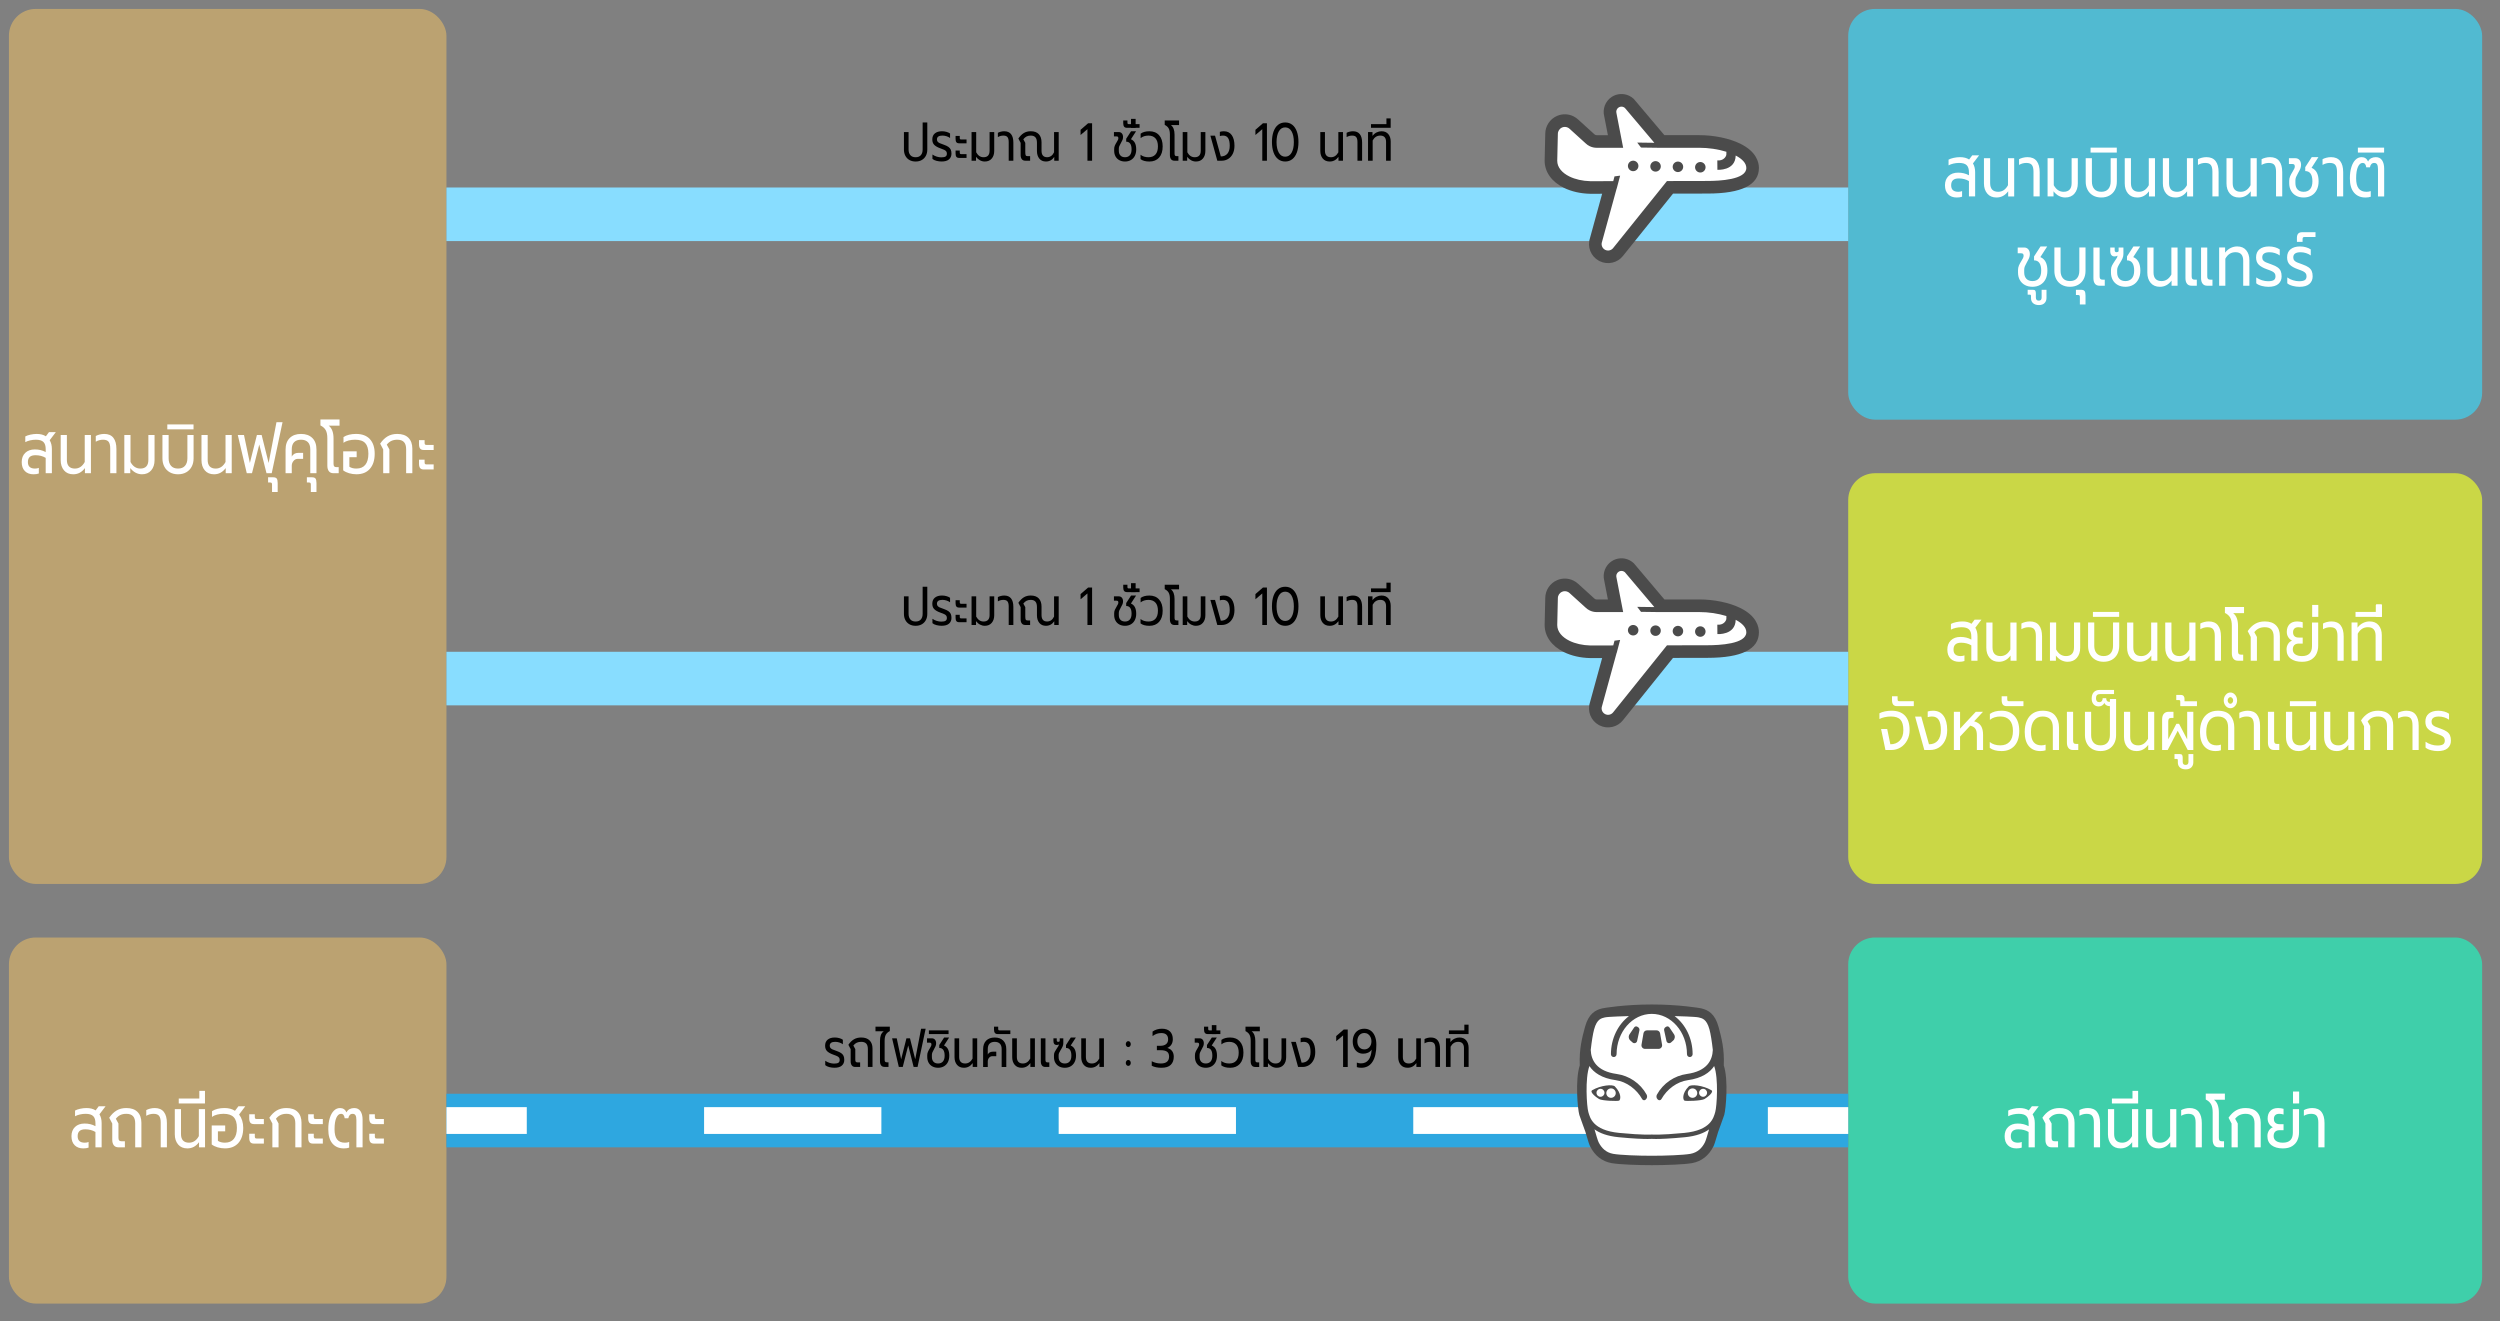 <?xml version="1.0" encoding="UTF-8"?><svg xmlns="http://www.w3.org/2000/svg" width="560" height="296" viewBox="0 0 560 296"><rect x="0" y="0" width="560" height="296" fill="#808080" stroke="none"/><defs><style>.cls-1{fill:#fff;}.cls-2,.cls-3,.cls-4,.cls-5,.cls-6{fill:none;}.cls-2,.cls-4{stroke:#fff;stroke-linejoin:round;stroke-width:6px;}.cls-7{fill:#bba271;}.cls-3{stroke:#2ea7e0;}.cls-3,.cls-5{stroke-miterlimit:10;stroke-width:12px;}.cls-8{fill:#4b4b4b;}.cls-9{fill:#51bad1;}.cls-4{stroke-dasharray:0 0 39.714 39.714;}.cls-5{stroke:#8df;}.cls-10{fill:#cad746;}.cls-11{fill:#3fcfaa;}</style></defs><g id="_ボックス"><rect class="cls-9" x="414" y="2" width="142" height="92" rx="6" ry="6"/><rect class="cls-10" x="414" y="106" width="142" height="92" rx="6" ry="6"/><rect class="cls-11" x="414" y="210" width="142" height="82" rx="6" ry="6"/><rect class="cls-7" x="2" y="2" width="98" height="196" rx="6" ry="6"/><rect class="cls-7" x="2" y="210" width="98" height="82" rx="6" ry="6"/></g><g id="_線"><line class="cls-5" x1="100" y1="48" x2="414" y2="48"/><line class="cls-5" x1="100" y1="152" x2="414" y2="152"/><g><line class="cls-3" x1="100" y1="251" x2="414" y2="251"/><g><line class="cls-2" x1="100" y1="251" x2="118" y2="251"/><line class="cls-4" x1="157.714" y1="251" x2="376.143" y2="251"/><line class="cls-2" x1="396" y1="251" x2="414" y2="251"/></g></g></g><g id="_新新アイコン"><g id="icon_hikoki"><rect class="cls-6" x="346" y="16" width="48" height="48"/><path class="cls-1" d="M360.203,58c-.509,0-.997-.112-1.451-.332l-.164-.086c-1.413-.789-2.048-2.409-1.545-3.944,.005-.015,.009-.029,.013-.044l2.729-9.944c.077-.282,.019-.585-.159-.817-.177-.232-.453-.368-.745-.368,0,0-2.651,.006-2.651,.006,0,0-.024,0-.028,0-2.014-.046-3.905-.475-5.469-1.242-2.407-1.18-3.789-3.078-3.795-5.21v-.06s.138-5.993,.138-5.997c.012-1.374,.836-2.609,2.1-3.147,.428-.182,.88-.275,1.345-.275,.522,0,1.047,.122,1.517,.352,.311,.152,.596,.349,.846,.585,.004,.004,3.563,3.234,3.568,3.238l.02,.018,.02,.019c.033,.031,.068,.06,.104,.086l.188,.133c.041,.029,.084,.055,.129,.077,.228,.112,.483,.171,.736,.171,.002,0,2.519,0,2.519,0,.28,0,.545-.125,.723-.341,.178-.216,.25-.5,.197-.775l-.818-4.219c-.004-.02-.008-.04-.013-.059-.331-1.266,.179-2.602,1.271-3.324,.497-.327,1.078-.5,1.68-.5,.464,0,.926,.107,1.339,.309,.24,.118,.462,.264,.659,.436l.11,.096,.095,.112,6.603,7.815,.101,.119c.178,.209,.439,.33,.714,.33h7.845c3.152-.001,6.418,.677,8.737,1.814,3.173,1.556,3.649,3.547,3.651,4.596,.002,1.545-.749,2.64-2.363,3.446-1.784,.89-4.538,1.344-8.187,1.348l-7.758,.017c-.283,0-.551,.129-.729,.35,0,0-11.219,13.964-11.222,13.968-.606,.781-1.579,1.247-2.601,1.247Z"/><g><path class="cls-8" d="M346.138,29.953l-.137,5.99v.035s-.001,.035-.001,.035c.003,2.506,1.578,4.713,4.32,6.057,1.684,.826,3.71,1.289,5.86,1.338h.036s.035,.001,.035,.001l2.629-.006-2.729,9.944c-.639,1.949,.182,4.058,1.991,5.061l.186,.097c1.805,.885,4.01,.375,5.215-1.176l11.213-13.956,7.757-.017c7.626-.009,11.491-1.938,11.487-5.733-.002-1.266-.548-3.657-4.176-5.436-2.452-1.202-5.888-1.916-9.188-1.911h-7.807s-.099-.115-.099-.115l-6.605-7.817-.14-.165-.163-.143c-.261-.227-.55-.418-.862-.571-1.26-.618-2.771-.523-3.948,.251-1.427,.943-2.09,2.704-1.661,4.343l.818,4.219h-2.514c-.113,0-.227-.025-.329-.075l-.188-.133-.034-.032-.034-.03-3.543-3.215c-.319-.301-.682-.551-1.076-.744-1.145-.561-2.474-.596-3.642-.099-1.612,.686-2.655,2.253-2.67,4.001Zm3.772-1.401c.424-.181,.897-.162,1.298,.035,.143,.07,.278,.163,.397,.279l3.569,3.237c.271,.262,.577,.476,.909,.639,.487,.239,1.026,.365,1.577,.364h5.93s-1.492-7.699-1.492-7.699c-.16-.496,.029-1.042,.467-1.33,.35-.231,.79-.251,1.154-.072,.089,.044,.173,.099,.25,.166l6.606,7.816-3.842-.052,.851,1.116,3.936,.053,9.116-.002c2.088-.003,4.251,.325,6.075,.894,.01,.377-.01,.653-.01,.653-.067,.491-.689,1.409-2.023,1.279l.017,2.105s4.033,.294,4.099-3.196c1.445,.753,2.382,1.71,2.382,2.792,.003,2.631-6.039,2.901-8.667,2.905l-9.108,.019-12.057,15.008c-.422,.54-1.162,.71-1.775,.409l-.064-.033c-.621-.344-.899-1.088-.657-1.758l3.276-11.933,.02-.003,.439-1.67,.326-1.23-1.261,.168-.282,1.065-5.123,.011c-1.754-.04-3.394-.418-4.684-1.05-1.658-.813-2.738-2.047-2.74-3.525l.139-6.016c-.002-.627,.372-1.195,.95-1.44Z"/><path class="cls-8" d="M379.815,36.949c-.286,.584-.045,1.288,.539,1.575s1.287,.044,1.573-.539,.044-1.289-.539-1.574-1.287-.044-1.573,.539Z"/><path class="cls-8" d="M374.801,36.85c-.286,.584-.044,1.289,.539,1.574s1.287,.045,1.573-.539,.045-1.288-.539-1.574-1.287-.044-1.573,.539Z"/><path class="cls-8" d="M369.788,36.751c-.286,.584-.045,1.288,.539,1.574s1.287,.045,1.573-.539,.044-1.289-.539-1.574-1.287-.045-1.573,.539Z"/><path class="cls-8" d="M364.774,36.652c-.286,.584-.044,1.289,.539,1.574s1.287,.045,1.573-.539,.045-1.288-.539-1.574-1.287-.044-1.573,.539Z"/></g></g><g id="icon_hikoki-2"><rect class="cls-6" x="346" y="120" width="48" height="48"/><path class="cls-1" d="M360.203,162c-.509,0-.997-.112-1.451-.332l-.164-.086c-1.413-.789-2.048-2.409-1.545-3.944,.005-.015,.009-.029,.013-.044l2.729-9.944c.077-.282,.019-.585-.159-.817-.177-.232-.453-.368-.745-.368,0,0-2.651,.006-2.651,.006,0,0-.024,0-.028,0-2.014-.046-3.905-.475-5.469-1.242-2.407-1.18-3.789-3.078-3.795-5.21v-.06s.138-5.993,.138-5.997c.012-1.374,.836-2.609,2.1-3.147,.428-.182,.88-.275,1.345-.275,.522,0,1.047,.122,1.517,.352,.311,.152,.596,.349,.846,.585,.004,.004,3.563,3.234,3.568,3.238l.02,.018,.02,.019c.033,.031,.068,.06,.104,.086l.188,.133c.041,.029,.084,.055,.129,.077,.228,.112,.483,.171,.736,.171,.002,0,2.519,0,2.519,0,.28,0,.545-.125,.723-.341,.178-.216,.25-.5,.197-.775l-.818-4.219c-.004-.02-.008-.04-.013-.059-.331-1.266,.179-2.602,1.271-3.324,.497-.327,1.078-.5,1.68-.5,.464,0,.926,.107,1.339,.309,.24,.118,.462,.264,.659,.436l.11,.096,.095,.112,6.603,7.815,.101,.119c.178,.209,.439,.33,.714,.33h7.845c3.152-.001,6.418,.677,8.737,1.814,3.173,1.556,3.649,3.547,3.651,4.596,.002,1.545-.749,2.64-2.363,3.446-1.784,.89-4.538,1.344-8.187,1.348l-7.758,.017c-.283,0-.551,.129-.729,.35,0,0-11.219,13.964-11.222,13.968-.606,.781-1.579,1.247-2.601,1.247Z"/><g><path class="cls-8" d="M346.138,133.953l-.137,5.99v.035s-.001,.035-.001,.035c.003,2.506,1.578,4.713,4.32,6.057,1.684,.826,3.71,1.289,5.86,1.338h.036s.035,.001,.035,.001l2.629-.006-2.729,9.944c-.639,1.949,.182,4.058,1.991,5.061l.186,.097c1.805,.885,4.01,.375,5.215-1.176l11.213-13.956,7.757-.017c7.626-.009,11.491-1.938,11.487-5.733-.002-1.266-.548-3.657-4.176-5.436-2.452-1.202-5.888-1.916-9.188-1.911h-7.807s-.099-.115-.099-.115l-6.605-7.817-.14-.165-.163-.143c-.261-.227-.55-.418-.862-.571-1.26-.618-2.771-.523-3.948,.251-1.427,.943-2.09,2.704-1.661,4.343l.818,4.219h-2.514c-.113,0-.227-.025-.329-.075l-.188-.133-.034-.032-.034-.03-3.543-3.215c-.319-.301-.682-.551-1.076-.744-1.145-.561-2.474-.596-3.642-.099-1.612,.686-2.655,2.253-2.67,4.001Zm3.772-1.401c.424-.181,.897-.162,1.298,.035,.143,.07,.278,.163,.397,.279l3.569,3.237c.271,.262,.577,.476,.909,.639,.487,.239,1.026,.365,1.577,.364h5.93s-1.492-7.699-1.492-7.699c-.16-.496,.029-1.042,.467-1.33,.35-.231,.79-.251,1.154-.072,.089,.044,.173,.099,.25,.166l6.606,7.816-3.842-.052,.851,1.116,3.936,.053,9.116-.002c2.088-.003,4.251,.325,6.075,.894,.01,.377-.01,.653-.01,.653-.067,.491-.689,1.409-2.023,1.279l.017,2.105s4.033,.294,4.099-3.196c1.445,.753,2.382,1.71,2.382,2.792,.003,2.631-6.039,2.901-8.667,2.905l-9.108,.019-12.057,15.008c-.422,.54-1.162,.71-1.775,.409l-.064-.033c-.621-.344-.899-1.088-.657-1.758l3.276-11.933,.02-.003,.439-1.67,.326-1.23-1.261,.168-.282,1.065-5.123,.011c-1.754-.04-3.394-.418-4.684-1.05-1.658-.813-2.738-2.047-2.74-3.525l.139-6.016c-.002-.627,.372-1.195,.95-1.44Z"/><path class="cls-8" d="M379.815,140.949c-.286,.584-.045,1.288,.539,1.575s1.287,.044,1.573-.539,.044-1.289-.539-1.574-1.287-.044-1.573,.539Z"/><path class="cls-8" d="M374.801,140.85c-.286,.584-.044,1.289,.539,1.574s1.287,.045,1.573-.539,.045-1.288-.539-1.574-1.287-.044-1.573,.539Z"/><path class="cls-8" d="M369.788,140.751c-.286,.584-.045,1.288,.539,1.574s1.287,.045,1.573-.539,.044-1.289-.539-1.574-1.287-.045-1.573,.539Z"/><path class="cls-8" d="M364.774,140.652c-.286,.584-.044,1.289,.539,1.574s1.287,.045,1.573-.539,.045-1.288-.539-1.574-1.287-.044-1.573,.539Z"/></g></g><g id="icon_shinkansen"><rect class="cls-6" x="352" y="225" width="36" height="36"/><path class="cls-1" d="M370,260.297c-3.086,0-7.192-.142-8.915-.455-1.858-.338-3.331-1.497-4.259-3.35-.146-.291-.38-.889-1.015-3.134-.046-.162-.221-.638-.528-1.466-.319-.86-.715-1.931-.808-2.258,0,0-.03-.105-.043-.147-.309-1.047-.917-7.492,.106-10.62,.026-.08,.038-.164,.034-.248-.142-3.372,.412-5.711,1.153-8.419,.723-2.647,2.001-3.305,3.274-3.622l.008-.002c.04-.01,.078-.019,.116-.029,.471-.108,5.083-.842,10.876-.842s10.409,.735,10.878,.842c.036,.009,.074,.019,.112,.028l.01,.002c1.273,.317,2.551,.976,3.275,3.622,.74,2.709,1.295,5.05,1.152,8.419-.004,.084,.008,.168,.034,.248,1.022,3.128,.414,9.572,.106,10.62-.011,.038-.023,.078-.035,.12l-.007,.026c-.094,.327-.491,1.401-.81,2.264-.306,.826-.481,1.301-.526,1.462-.637,2.25-.87,2.848-1.015,3.135-.928,1.853-2.4,3.011-4.258,3.349-1.724,.313-5.83,.455-8.916,.455Z"/><path class="cls-8" d="M367.697,234.02l.443-2.562c.066-.382,.397-.66,.784-.66h2.153c.387,0,.718,.279,.784,.66l.442,2.562c.084,.486-.291,.931-.784,.931h-3.037c-.494,0-.868-.445-.784-.931Zm18.545,15.664c-.013,.044-.027,.092-.041,.141-.177,.617-1.242,3.39-1.336,3.724-.651,2.301-.896,2.926-1.063,3.26-1.03,2.057-2.676,3.346-4.76,3.725-1.767,.32-5.925,.466-9.042,.466s-7.275-.146-9.04-.466c-2.085-.379-3.731-1.668-4.762-3.727-.168-.334-.414-.962-1.063-3.258-.094-.334-1.159-3.105-1.336-3.721-.014-.05-.028-.097-.041-.142-.336-1.139-.97-7.727,.112-11.038-.153-3.621,.505-6.177,1.177-8.634,.821-3.004,2.372-3.768,3.782-4.119,.041-.01,.081-.02,.12-.03,.243-.065,4.936-.864,11.051-.864s10.809,.799,11.053,.864c.036,.01,.076,.019,.117,.03,1.41,.351,2.962,1.115,3.784,4.119,.671,2.459,1.33,5.014,1.177,8.634,1.082,3.31,.447,9.898,.112,11.037Zm-3.411,3.291c-1.126,.823-2.831,1.514-5.456,1.766-3.368,.324-5.36,.392-6.44,.392-.496,0-.793-.014-.935-.024-.142,.01-.439,.024-.934,.024-1.08,0-3.073-.068-6.441-.392-2.625-.252-4.33-.943-5.456-1.766,.345,1.221,.733,2.517,.919,2.888,.65,1.297,1.66,2.306,3.249,2.595,1.588,.288,5.629,.432,8.662,.432s7.074-.144,8.663-.432c1.589-.289,2.6-1.297,3.25-2.595,.186-.371,.573-1.667,.919-2.888Zm-14.206-6.66c-.234,.226-.62,.171-.778-.113-1.235-2.223-3.511-3.91-5.912-4.241-3.159-.436-4.933-1.704-5.906-3.164h0c-1.011,2.738-.603,9.067-.242,10.291,.361,1.225,.939,4.108,6.933,4.684,5.558,.535,7.281,.361,7.281,.361,0,0,1.724,.175,7.282-.361,5.993-.576,6.572-3.459,6.933-4.684,.361-1.225,.768-7.553-.242-10.292h0c-.974,1.46-2.748,2.729-5.907,3.164-2.402,.331-4.678,2.018-5.912,4.241-.158,.284-.544,.339-.778,.113l-.065-.062c-.285-.276-.351-.708-.16-1.056,1.408-2.566,3.954-4.247,6.722-4.629,4.477-.618,5.71-3.053,5.8-5.383-.209-1.895-.484-3.611-.759-4.617-.651-2.378-1.685-2.475-2.408-2.666-.647-.173-5.046-.285-5.046-.285h-.335c2.421,1.851,4.017,4.974,4.024,8.509,0,.339-.256,.634-.593,.655-.367,.022-.672-.269-.672-.632,0-4.985-3.537-9.04-7.884-9.04s-7.874,4.044-7.884,9.019c0,.336-.253,.629-.588,.652-.37,.026-.678-.267-.678-.631,0-3.545,1.597-6.677,4.024-8.533h-.335s-4.398,.113-5.047,.285c-.722,.192-1.757,.288-2.407,2.666-.275,1.006-.55,2.723-.76,4.619,.091,2.329,1.324,4.764,5.8,5.381,2.769,.382,5.314,2.063,6.722,4.629,.191,.348,.126,.781-.16,1.056l-.065,.062Zm13.189-.135c-.685,.409-4.171,.52-4.496,.357-.325-.163-.644-1.537,.951-3.177,.5-.515,3.151-.283,5.083,.849,.638,.388-.853,1.562-1.538,1.971Zm-1.629-1.325c0-.584-.473-1.057-1.057-1.057s-1.057,.473-1.057,1.057,.473,1.057,1.057,1.057,1.057-.473,1.057-1.057Zm2.2-.07c0-.494-.401-.895-.895-.895s-.895,.401-.895,.895,.401,.895,.895,.895,.895-.401,.895-.895Zm-20.654-1.424c1.594,1.64,1.275,3.014,.951,3.177-.325,.163-3.811,.052-4.496-.357-.685-.409-2.176-1.583-1.538-1.971,1.932-1.132,4.583-1.364,5.083-.849Zm-2.326,1.424c0-.494-.401-.895-.895-.895s-.895,.401-.895,.895,.401,.895,.895,.895,.895-.401,.895-.895Zm2.524,.07c0-.584-.473-1.057-1.057-1.057s-1.057,.473-1.057,1.057,.473,1.057,1.057,1.057,1.057-.473,1.057-1.057Zm11.356-11.673c.1,.464,.663,.648,1.018,.334l.49-.434c.407-.36,.484-.965,.18-1.415l-1.028-1.524c-.16-.237-.479-.304-.72-.151l-.157,.099c-.239,.151-.358,.434-.298,.71l.515,2.381Zm-8.079-.1l.49,.434c.355,.315,.918,.13,1.018-.334l.515-2.381c.06-.276-.059-.56-.298-.71l-.157-.099c-.241-.152-.56-.085-.72,.151l-1.028,1.524c-.304,.45-.227,1.055,.18,1.415Z"/></g></g><g id="_文字6TH"><g><path d="M203.717,35.845c-.395-.225-.699-.538-.914-.942-.213-.404-.32-.866-.32-1.386v-3.937h1.039v3.912c0,.536,.135,.958,.404,1.266,.268,.309,.66,.463,1.178,.463,.51,0,.898-.154,1.168-.463,.268-.308,.402-.729,.402-1.266v-6.06h1.041v6.084c0,.52-.107,.981-.322,1.386-.213,.404-.518,.718-.912,.942-.395,.224-.854,.336-1.377,.336-.531,0-.994-.112-1.387-.336Z"/><path d="M209.775,36.03c-.389-.1-.691-.246-.908-.438v-.983c.293,.208,.613,.366,.963,.474,.352,.108,.686,.162,1.006,.162,.449,0,.771-.062,.969-.186s.295-.338,.295-.643c0-.208-.047-.376-.143-.504-.094-.128-.238-.24-.434-.336-.193-.096-.498-.216-.912-.36-.598-.216-1.045-.47-1.336-.762-.293-.292-.439-.697-.439-1.218,0-.592,.193-1.046,.582-1.362,.387-.315,.918-.474,1.592-.474,.346,0,.682,.046,1.004,.138s.59,.214,.801,.366v1.008c-.23-.168-.496-.3-.795-.396-.301-.097-.605-.145-.918-.145-.816,0-1.225,.288-1.225,.864,0,.216,.057,.388,.168,.516,.113,.128,.262,.234,.449,.318s.502,.202,.943,.354c.436,.152,.775,.316,1.02,.492,.246,.177,.418,.384,.521,.624,.102,.24,.152,.536,.152,.889,0,.527-.184,.951-.551,1.271s-.922,.48-1.662,.48c-.375,0-.756-.051-1.143-.15Z"/><path d="M214.232,31.86c-.123-.16-.184-.404-.184-.732v-.684h.938v.456c0,.128,.023,.218,.072,.27,.047,.053,.133,.078,.254,.078h1.193v.853h-1.641c-.301,0-.512-.08-.633-.24Zm0,3.276c-.123-.16-.184-.404-.184-.732v-.684h.938v.455c0,.129,.023,.219,.072,.271,.047,.052,.133,.078,.254,.078h1.193v.852h-1.641c-.301,0-.512-.08-.633-.239Z"/><path d="M219.531,35.916c-.338-.176-.639-.436-.902-.779v.863h-1v-6.42h1.039v4.536c.402,.736,.953,1.104,1.652,1.104,.443,0,.777-.122,1.006-.366,.227-.244,.342-.606,.342-1.086v-4.188h1.039v4.236c0,.696-.186,1.264-.561,1.704-.373,.439-.891,.66-1.551,.66-.373,0-.729-.089-1.064-.265Z"/><path d="M225.951,31.849c0-.513-.088-.887-.266-1.122-.176-.236-.488-.354-.938-.354-.436,0-.844,.112-1.225,.336v-.96c.164-.096,.375-.178,.637-.246,.262-.067,.523-.102,.781-.102,.688,0,1.199,.218,1.541,.654,.34,.436,.51,1.062,.51,1.878v4.067h-1.041v-4.151Z"/><path d="M232.807,35.526c-.355-.437-.531-1.006-.531-1.71v-1.836c0-.552-.113-.958-.342-1.218-.229-.261-.576-.391-1.045-.391-.354,0-.662,.064-.924,.192s-.508,.34-.74,.636l.439,.804v2.04c0,.368,.031,.616,.092,.744s.201,.192,.418,.192h.572v1.02h-1.082c-.34,0-.598-.111-.775-.336-.176-.224-.266-.532-.266-.924v-2.736l-.51-.972c.361-.536,.762-.942,1.205-1.218,.441-.276,.965-.414,1.57-.414,.789,0,1.389,.218,1.801,.654,.41,.436,.615,1.046,.615,1.829v1.885c0,.968,.42,1.452,1.256,1.452,.326,0,.621-.093,.887-.276s.486-.46,.664-.828v-4.536h1.039v6.42h-.998v-.84c-.457,.68-1.078,1.021-1.867,1.021-.633,0-1.125-.219-1.479-.654Z"/><path d="M243.588,28.933l-1.541,1.308v-1.164l1.684-1.464h.898v8.388h-1.041v-7.067Z"/><path d="M250.727,35.88c-.367-.199-.65-.481-.852-.846s-.301-.782-.301-1.254v-.408c0-.271,.051-.525,.152-.762s.242-.494,.418-.774c.129-.208,.223-.376,.281-.504,.057-.128,.086-.248,.086-.359,0-.152-.031-.261-.096-.324-.064-.064-.172-.097-.322-.097h-.57v-.972h1.07c.299,0,.535,.103,.709,.307,.174,.203,.26,.474,.26,.81,0,.232-.041,.446-.121,.642-.082,.196-.205,.435-.367,.714-.164,.288-.281,.521-.354,.696-.07,.176-.105,.368-.105,.576v.444c0,.456,.121,.812,.367,1.067,.244,.257,.584,.385,1.02,.385,.463,0,.822-.148,1.08-.444,.26-.296,.389-.732,.389-1.309s-.102-1.008-.307-1.296c-.203-.288-.504-.432-.896-.432v-.66l1.09-1.68h1.123l-1.152,1.788c.414,.184,.715,.466,.902,.846s.281,.858,.281,1.434c0,.553-.105,1.032-.312,1.44s-.502,.722-.883,.942c-.381,.22-.818,.33-1.314,.33-.482,0-.908-.101-1.275-.301Z"/><path d="M251.803,28.374c-.133-.172-.199-.43-.199-.773v-.624h.939v.479c0,.137,.021,.229,.066,.276,.043,.048,.127,.072,.25,.072h2.406v.827h-2.826c-.291,0-.504-.086-.637-.258Z"/><path d="M253.348,26.628h1.031v2.004h-1.031v-2.004Z"/><path d="M255.48,35.641v-.984c.455,.376,1.051,.564,1.785,.564,.666,0,1.184-.204,1.555-.612s.557-1.012,.557-1.812-.186-1.403-.557-1.812-.889-.612-1.555-.612c-.715,0-1.303,.188-1.766,.564v-.996c.477-.36,1.133-.54,1.969-.54,.918,0,1.643,.298,2.172,.894,.531,.597,.797,1.431,.797,2.502s-.266,1.904-.797,2.496c-.529,.593-1.254,.889-2.172,.889-.857,0-1.52-.181-1.988-.54Z"/><path d="M262.318,35.67c-.174-.22-.26-.529-.26-.93v-4.608c0-.583-.092-1.039-.275-1.367s-.479-.593-.887-.792v-.996h3.213v1.031h-1.826c.279,.217,.484,.505,.617,.864,.133,.36,.199,.792,.199,1.296v4.236c0,.216,.037,.366,.111,.45,.076,.084,.205,.126,.389,.126h.367v1.02h-.889c-.332,0-.586-.109-.76-.33Z"/><path d="M266.828,35.916c-.338-.176-.639-.436-.902-.779v.863h-1v-6.42h1.039v4.536c.402,.736,.953,1.104,1.652,1.104,.443,0,.777-.122,1.006-.366,.227-.244,.342-.606,.342-1.086v-4.188h1.039v4.236c0,.696-.186,1.264-.561,1.704-.373,.439-.891,.66-1.551,.66-.373,0-.729-.089-1.064-.265Z"/><path d="M271.127,30.384h1.039l1.297,4.656c.639,0,1.131-.208,1.479-.624,.346-.416,.52-1.004,.52-1.764,0-.752-.119-1.32-.357-1.704-.236-.384-.617-.576-1.141-.576-.246,0-.484,.036-.715,.108v-.948c.271-.088,.568-.132,.887-.132,.775,0,1.367,.288,1.775,.864,.408,.575,.611,1.372,.611,2.388,0,.696-.127,1.296-.381,1.8-.256,.504-.602,.888-1.037,1.152-.434,.264-.918,.396-1.447,.396h-.979l-1.551-5.616Z"/><path d="M282.754,28.933l-1.539,1.308v-1.164l1.682-1.464h.898v8.388h-1.041v-7.067Z"/><path d="M286.299,35.652c-.445-.352-.787-.856-1.025-1.512-.238-.656-.357-1.433-.357-2.328s.117-1.674,.352-2.334c.236-.66,.576-1.166,1.021-1.519,.445-.352,.977-.527,1.596-.527s1.15,.176,1.596,.527c.445,.353,.785,.858,1.021,1.519,.234,.66,.352,1.438,.352,2.334s-.119,1.672-.357,2.328c-.238,.655-.58,1.16-1.025,1.512s-.975,.528-1.586,.528-1.141-.177-1.586-.528Zm3.01-1.435c.342-.588,.514-1.386,.514-2.394s-.17-1.808-.51-2.4c-.34-.592-.816-.888-1.428-.888s-1.088,.296-1.428,.888c-.34,.593-.51,1.393-.51,2.4s.172,1.806,.514,2.394c.344,.589,.818,.883,1.424,.883s1.08-.294,1.424-.883Z"/><path d="M296.305,35.521c-.369-.44-.555-1.008-.555-1.704v-4.236h1.039v4.188c0,.479,.115,.842,.342,1.086,.229,.244,.562,.366,1.006,.366,.699,0,1.25-.368,1.652-1.104v-4.536h1.039v6.42h-1.01v-.863c-.51,.695-1.162,1.044-1.957,1.044-.668,0-1.186-.221-1.557-.66Z"/><path d="M304.072,31.849c0-.513-.088-.887-.266-1.122-.176-.236-.488-.354-.938-.354-.436,0-.844,.112-1.225,.336v-.96c.164-.096,.375-.178,.637-.246,.262-.067,.523-.102,.781-.102,.688,0,1.199,.218,1.541,.654,.34,.436,.51,1.062,.51,1.878v4.067h-1.041v-4.151Z"/><path d="M306.439,29.58h1v.864c.264-.352,.576-.614,.932-.786,.357-.172,.721-.258,1.088-.258,.666,0,1.176,.216,1.529,.647,.354,.433,.529,.988,.529,1.668v4.284h-1.039v-4.224c0-.448-.105-.794-.316-1.038s-.537-.366-.979-.366c-.742,0-1.311,.364-1.705,1.092v4.536h-1.039v-6.42Z"/><path d="M307.102,27.805h3.457v-1.284h.949v2.111h-4.406v-.827Z"/></g><g><path d="M203.717,139.844c-.395-.224-.699-.538-.914-.942-.213-.403-.32-.865-.32-1.386v-3.936h1.039v3.912c0,.535,.135,.958,.404,1.266,.268,.308,.66,.462,1.178,.462,.51,0,.898-.154,1.168-.462,.268-.308,.402-.73,.402-1.266v-6.061h1.041v6.084c0,.521-.107,.982-.322,1.386-.213,.404-.518,.719-.912,.942s-.854,.336-1.377,.336c-.531,0-.994-.112-1.387-.336Z"/><path d="M209.775,140.029c-.389-.1-.691-.245-.908-.438v-.984c.293,.208,.613,.366,.963,.475,.352,.107,.686,.162,1.006,.162,.449,0,.771-.062,.969-.187s.295-.338,.295-.642c0-.208-.047-.376-.143-.504-.094-.128-.238-.24-.434-.336-.193-.097-.498-.217-.912-.36-.598-.216-1.045-.47-1.336-.762-.293-.292-.439-.698-.439-1.219,0-.592,.193-1.046,.582-1.361,.387-.316,.918-.475,1.592-.475,.346,0,.682,.047,1.004,.139s.59,.214,.801,.365v1.009c-.23-.168-.496-.301-.795-.396-.301-.096-.605-.144-.918-.144-.816,0-1.225,.288-1.225,.863,0,.217,.057,.389,.168,.517,.113,.128,.262,.233,.449,.317s.502,.202,.943,.354c.436,.152,.775,.316,1.02,.492,.246,.176,.418,.384,.521,.624,.102,.239,.152,.536,.152,.888,0,.528-.184,.952-.551,1.272-.367,.319-.922,.479-1.662,.479-.375,0-.756-.05-1.143-.15Z"/><path d="M214.232,135.859c-.123-.159-.184-.403-.184-.731v-.685h.938v.456c0,.128,.023,.219,.072,.271,.047,.052,.133,.078,.254,.078h1.193v.852h-1.641c-.301,0-.512-.08-.633-.24Zm0,3.276c-.123-.16-.184-.404-.184-.732v-.684h.938v.456c0,.128,.023,.218,.072,.27,.047,.053,.133,.078,.254,.078h1.193v.853h-1.641c-.301,0-.512-.08-.633-.24Z"/><path d="M219.531,139.916c-.338-.176-.639-.437-.902-.78v.864h-1v-6.42h1.039v4.536c.402,.735,.953,1.104,1.652,1.104,.443,0,.777-.122,1.006-.366,.227-.244,.342-.605,.342-1.086v-4.188h1.039v4.235c0,.696-.186,1.265-.561,1.704-.373,.44-.891,.66-1.551,.66-.373,0-.729-.088-1.064-.264Z"/><path d="M225.951,135.848c0-.512-.088-.886-.266-1.122-.176-.235-.488-.354-.938-.354-.436,0-.844,.111-1.225,.336v-.96c.164-.097,.375-.179,.637-.246,.262-.068,.523-.103,.781-.103,.688,0,1.199,.219,1.541,.654,.34,.437,.51,1.062,.51,1.878v4.068h-1.041v-4.152Z"/><path d="M232.807,139.525c-.355-.436-.531-1.006-.531-1.71v-1.836c0-.552-.113-.958-.342-1.218s-.576-.39-1.045-.39c-.354,0-.662,.063-.924,.191s-.508,.341-.74,.637l.439,.804v2.04c0,.368,.031,.616,.092,.744s.201,.191,.418,.191h.572v1.021h-1.082c-.34,0-.598-.112-.775-.336-.176-.225-.266-.532-.266-.924v-2.736l-.51-.972c.361-.536,.762-.942,1.205-1.219,.441-.275,.965-.414,1.57-.414,.789,0,1.389,.219,1.801,.654,.41,.437,.615,1.046,.615,1.83v1.884c0,.968,.42,1.452,1.256,1.452,.326,0,.621-.092,.887-.276,.266-.184,.486-.46,.664-.827v-4.536h1.039v6.42h-.998v-.84c-.457,.68-1.078,1.02-1.867,1.02-.633,0-1.125-.218-1.479-.654Z"/><path d="M243.588,132.932l-1.541,1.309v-1.164l1.684-1.465h.898v8.389h-1.041v-7.068Z"/><path d="M250.727,139.88c-.367-.2-.65-.482-.852-.846-.201-.364-.301-.782-.301-1.255v-.407c0-.272,.051-.526,.152-.763,.102-.235,.242-.493,.418-.773,.129-.208,.223-.376,.281-.504,.057-.128,.086-.248,.086-.36,0-.151-.031-.26-.096-.324-.064-.063-.172-.096-.322-.096h-.57v-.972h1.07c.299,0,.535,.102,.709,.306s.26,.474,.26,.81c0,.232-.041,.446-.121,.643-.082,.196-.205,.434-.367,.714-.164,.288-.281,.521-.354,.696-.07,.176-.105,.368-.105,.576v.443c0,.456,.121,.812,.367,1.068,.244,.256,.584,.384,1.02,.384,.463,0,.822-.147,1.08-.444,.26-.296,.389-.731,.389-1.308s-.102-1.008-.307-1.296c-.203-.288-.504-.432-.896-.432v-.66l1.09-1.681h1.123l-1.152,1.788c.414,.185,.715,.467,.902,.847s.281,.857,.281,1.434c0,.552-.105,1.032-.312,1.44-.207,.407-.502,.722-.883,.941s-.818,.33-1.314,.33c-.482,0-.908-.1-1.275-.3Z"/><path d="M251.803,132.374c-.133-.172-.199-.431-.199-.774v-.624h.939v.48c0,.136,.021,.228,.066,.275,.043,.048,.127,.072,.25,.072h2.406v.828h-2.826c-.291,0-.504-.086-.637-.258Z"/><path d="M253.348,130.628h1.031v2.004h-1.031v-2.004Z"/><path d="M255.48,139.64v-.984c.455,.377,1.051,.564,1.785,.564,.666,0,1.184-.204,1.555-.612,.371-.407,.557-1.012,.557-1.812s-.186-1.404-.557-1.812c-.371-.407-.889-.611-1.555-.611-.715,0-1.303,.188-1.766,.563v-.996c.477-.359,1.133-.54,1.969-.54,.918,0,1.643,.299,2.172,.895,.531,.596,.797,1.43,.797,2.502s-.266,1.904-.797,2.496c-.529,.592-1.254,.888-2.172,.888-.857,0-1.52-.18-1.988-.54Z"/><path d="M262.318,139.67c-.174-.22-.26-.53-.26-.93v-4.608c0-.584-.092-1.04-.275-1.368s-.479-.592-.887-.792v-.996h3.213v1.032h-1.826c.279,.216,.484,.504,.617,.864,.133,.359,.199,.792,.199,1.296v4.235c0,.217,.037,.366,.111,.45,.076,.084,.205,.126,.389,.126h.367v1.021h-.889c-.332,0-.586-.11-.76-.33Z"/><path d="M266.828,139.916c-.338-.176-.639-.437-.902-.78v.864h-1v-6.42h1.039v4.536c.402,.735,.953,1.104,1.652,1.104,.443,0,.777-.122,1.006-.366,.227-.244,.342-.605,.342-1.086v-4.188h1.039v4.235c0,.696-.186,1.265-.561,1.704-.373,.44-.891,.66-1.551,.66-.373,0-.729-.088-1.064-.264Z"/><path d="M271.127,134.384h1.039l1.297,4.656c.639,0,1.131-.208,1.479-.624,.346-.416,.52-1.004,.52-1.765,0-.752-.119-1.319-.357-1.703-.236-.385-.617-.576-1.141-.576-.246,0-.484,.036-.715,.107v-.947c.271-.089,.568-.133,.887-.133,.775,0,1.367,.288,1.775,.864s.611,1.372,.611,2.388c0,.696-.127,1.297-.381,1.801-.256,.504-.602,.888-1.037,1.151-.434,.265-.918,.396-1.447,.396h-.979l-1.551-5.616Z"/><path d="M282.754,132.932l-1.539,1.309v-1.164l1.682-1.465h.898v8.389h-1.041v-7.068Z"/><path d="M286.299,139.651c-.445-.352-.787-.855-1.025-1.512s-.357-1.432-.357-2.328,.117-1.674,.352-2.334c.236-.66,.576-1.166,1.021-1.518,.445-.353,.977-.528,1.596-.528s1.15,.176,1.596,.528c.445,.352,.785,.857,1.021,1.518,.234,.66,.352,1.438,.352,2.334s-.119,1.672-.357,2.328-.58,1.16-1.025,1.512c-.445,.353-.975,.528-1.586,.528s-1.141-.176-1.586-.528Zm3.01-1.434c.342-.588,.514-1.386,.514-2.394s-.17-1.809-.51-2.4-.816-.888-1.428-.888-1.088,.296-1.428,.888-.51,1.392-.51,2.4,.172,1.806,.514,2.394c.344,.588,.818,.882,1.424,.882s1.08-.294,1.424-.882Z"/><path d="M296.305,139.52c-.369-.439-.555-1.008-.555-1.704v-4.235h1.039v4.188c0,.48,.115,.842,.342,1.086,.229,.244,.562,.366,1.006,.366,.699,0,1.25-.368,1.652-1.104v-4.536h1.039v6.42h-1.01v-.864c-.51,.696-1.162,1.044-1.957,1.044-.668,0-1.186-.22-1.557-.66Z"/><path d="M304.072,135.848c0-.512-.088-.886-.266-1.122-.176-.235-.488-.354-.938-.354-.436,0-.844,.111-1.225,.336v-.96c.164-.097,.375-.179,.637-.246,.262-.068,.523-.103,.781-.103,.688,0,1.199,.219,1.541,.654,.34,.437,.51,1.062,.51,1.878v4.068h-1.041v-4.152Z"/><path d="M306.439,133.58h1v.863c.264-.352,.576-.613,.932-.785,.357-.173,.721-.259,1.088-.259,.666,0,1.176,.217,1.529,.648s.529,.988,.529,1.668v4.284h-1.039v-4.225c0-.447-.105-.794-.316-1.038-.211-.243-.537-.365-.979-.365-.742,0-1.311,.364-1.705,1.092v4.536h-1.039v-6.42Z"/><path d="M307.102,131.804h3.457v-1.284h.949v2.112h-4.406v-.828Z"/></g><g><path d="M185.764,239.03c-.387-.1-.689-.245-.908-.438v-.983c.293,.208,.615,.366,.965,.474,.35,.108,.686,.162,1.004,.162,.449,0,.771-.062,.969-.186s.297-.338,.297-.643c0-.207-.047-.375-.143-.504-.096-.127-.24-.24-.434-.336s-.498-.216-.914-.359c-.598-.217-1.043-.471-1.336-.762-.291-.293-.438-.698-.438-1.219,0-.592,.193-1.046,.58-1.361,.389-.316,.918-.475,1.592-.475,.348,0,.682,.047,1.006,.139,.322,.092,.59,.213,.799,.365v1.008c-.23-.168-.496-.3-.795-.396-.299-.097-.605-.144-.918-.144-.816,0-1.225,.287-1.225,.863,0,.217,.057,.389,.17,.516,.111,.129,.262,.234,.447,.318,.188,.084,.502,.202,.943,.354,.436,.152,.775,.316,1.021,.492,.244,.177,.418,.385,.52,.625,.102,.239,.152,.535,.152,.888,0,.528-.184,.952-.551,1.272-.367,.319-.92,.479-1.662,.479-.373,0-.754-.05-1.143-.15Z"/><path d="M190.812,238.664c-.176-.224-.266-.531-.266-.924v-2.736l-.51-.971c.361-.537,.771-.943,1.234-1.219s1.01-.414,1.643-.414c.816,0,1.441,.219,1.877,.654s.652,1.046,.652,1.83v4.115h-1.041v-4.02c0-.552-.123-.958-.371-1.218-.248-.261-.621-.39-1.117-.39-.381,0-.711,.063-.99,.191-.277,.128-.537,.34-.775,.637l.439,.803v2.377c0,.224,.039,.38,.117,.468s.209,.132,.393,.132h.572v1.02h-1.082c-.34,0-.598-.111-.775-.336Z"/><path d="M197.377,238.658c-.174-.22-.26-.529-.26-.93v-4.548c0-.536,.064-.976,.193-1.32,.129-.344,.348-.628,.652-.853h-1.855v-1.031h3.213v.984c-.408,.207-.705,.476-.889,.804s-.275,.784-.275,1.368v4.248c0,.216,.039,.365,.113,.449s.203,.127,.387,.127h.367v1.031h-.887c-.334,0-.586-.109-.76-.33Z"/><path d="M199.83,232.58h1.039l.99,4.705,1.184-4.705h.795l1.174,4.705,1.314-6.853h1.02l-1.814,8.567h-.877l-1.215-4.824-1.223,4.824h-.879l-1.508-6.42Z"/><path d="M208.857,238.881c-.369-.2-.652-.482-.854-.846-.199-.365-.301-.783-.301-1.255v-.407c0-.272,.051-.526,.154-.763,.102-.235,.24-.493,.418-.774,.129-.207,.223-.375,.279-.504,.059-.127,.088-.248,.088-.359,0-.152-.033-.26-.098-.324s-.172-.096-.32-.096h-.572v-.973h1.072c.299,0,.535,.103,.709,.307,.172,.203,.26,.474,.26,.81,0,.232-.041,.446-.123,.642-.082,.197-.203,.435-.367,.715-.162,.287-.281,.52-.352,.695-.072,.176-.107,.369-.107,.576v.444c0,.456,.123,.812,.367,1.067,.244,.257,.584,.385,1.02,.385,.463,0,.824-.148,1.082-.444s.387-.731,.387-1.308-.102-1.008-.305-1.297c-.205-.287-.504-.432-.898-.432v-.66l1.092-1.68h1.121l-1.152,1.788c.416,.185,.717,.466,.902,.847,.188,.379,.281,.857,.281,1.434,0,.552-.104,1.031-.311,1.439-.209,.408-.502,.723-.883,.942s-.82,.33-1.316,.33c-.482,0-.906-.101-1.273-.3Z"/><path d="M208.07,230.805h4.408v.828h-4.408v-.828Z"/><path d="M214.369,238.521c-.369-.44-.555-1.008-.555-1.704v-4.236h1.039v4.188c0,.479,.115,.842,.342,1.086,.229,.244,.562,.366,1.006,.366,.699,0,1.25-.368,1.652-1.104v-4.537h1.039v6.42h-1.01v-.863c-.51,.695-1.162,1.044-1.957,1.044-.668,0-1.186-.22-1.557-.66Z"/><path d="M220.219,235.028c0-.831,.232-1.478,.693-1.938,.463-.459,1.1-.689,1.908-.689,.803,0,1.434,.229,1.896,.684,.463,.457,.693,1.104,.693,1.944v3.972h-1.039v-4.008c0-.543-.137-.949-.408-1.218s-.652-.401-1.143-.401c-.496,0-.881,.133-1.152,.401-.273,.269-.408,.675-.408,1.218v1.225c.088-.192,.227-.346,.418-.463,.189-.115,.414-.174,.674-.174h.814v1.008h-.896c-.285,0-.525,.119-.719,.354-.193,.236-.291,.507-.291,.81v1.248h-1.041v-3.972Z"/><path d="M222.855,231.375c-.133-.172-.199-.431-.199-.774v-.624h.939v.48c0,.136,.021,.228,.066,.275,.043,.048,.127,.072,.25,.072h2.406v.828h-2.826c-.291,0-.504-.086-.637-.258Z"/><path d="M227.293,238.521c-.371-.44-.557-1.008-.557-1.704v-4.236h1.041v4.188c0,.479,.113,.842,.342,1.086,.227,.244,.562,.366,1.004,.366,.701,0,1.252-.368,1.652-1.104v-4.537h1.041v6.42h-1.01v-.863c-.51,.695-1.162,1.044-1.959,1.044-.666,0-1.184-.22-1.555-.66Z"/><path d="M233.402,238.67c-.174-.219-.26-.529-.26-.93v-5.16h1.039v4.824c0,.217,.037,.366,.113,.45,.074,.084,.203,.126,.387,.126h.367v1.02h-.887c-.334,0-.586-.109-.76-.33Z"/><path d="M237.242,238.881c-.367-.2-.65-.48-.852-.84-.201-.36-.301-.772-.301-1.236v-.469c0-.256,.057-.496,.174-.719,.115-.225,.281-.496,.5-.816,.143-.2,.248-.36,.314-.48,.068-.119,.104-.232,.104-.336v-.035c-.137,.088-.301,.131-.49,.131-.23,0-.41-.078-.535-.233-.127-.156-.189-.386-.189-.69v-.576h.744v.42c0,.129,.027,.223,.078,.283,.051,.059,.133,.09,.25,.09,.135,0,.248-.053,.336-.156v-.637h.807v1.092c0,.257-.053,.5-.154,.732s-.244,.492-.428,.78c-.164,.265-.283,.481-.357,.653-.074,.173-.111,.343-.111,.511v.432c0,.448,.121,.8,.367,1.056,.244,.257,.584,.385,1.02,.385,.455,0,.814-.148,1.076-.444s.393-.731,.393-1.308-.102-1.008-.307-1.297c-.203-.287-.502-.432-.896-.432v-.66l1.08-1.68h1.133l-1.162,1.788c.414,.185,.717,.466,.906,.847,.191,.379,.287,.857,.287,1.434,0,.544-.105,1.021-.316,1.434s-.506,.729-.883,.948-.814,.33-1.311,.33c-.482,0-.908-.101-1.275-.3Z"/><path d="M242.756,238.521c-.371-.44-.557-1.008-.557-1.704v-4.236h1.041v4.188c0,.479,.113,.842,.342,1.086,.227,.244,.562,.366,1.004,.366,.701,0,1.252-.368,1.652-1.104v-4.537h1.041v6.42h-1.01v-.863c-.51,.695-1.162,1.044-1.959,1.044-.666,0-1.184-.22-1.555-.66Z"/><path d="M252.338,234.356c-.107-.128-.162-.284-.162-.468s.055-.342,.162-.475c.109-.131,.242-.197,.398-.197s.289,.066,.398,.197c.107,.133,.162,.291,.162,.475,0,.176-.055,.33-.162,.462-.109,.132-.242,.198-.398,.198s-.289-.064-.398-.192Zm0,4.212c-.107-.128-.162-.283-.162-.468s.055-.343,.162-.474c.109-.133,.242-.198,.398-.198s.289,.065,.398,.198c.107,.131,.162,.289,.162,.474,0,.176-.055,.33-.162,.462-.109,.132-.242,.197-.398,.197s-.289-.062-.398-.191Z"/><path d="M258.973,239.066c-.377-.076-.705-.189-.984-.342v-1.008c.633,.336,1.312,.504,2.041,.504,.625,0,1.09-.135,1.393-.402,.301-.268,.453-.65,.453-1.146,0-.512-.156-.877-.469-1.098-.312-.22-.789-.33-1.428-.33h-.838v-.984h.816c.51,0,.922-.121,1.234-.365s.469-.602,.469-1.074c0-.464-.129-.816-.387-1.056-.258-.24-.633-.36-1.123-.36-.381,0-.723,.053-1.029,.156s-.623,.275-.949,.516v-1.008c.6-.424,1.299-.636,2.102-.636,.795,0,1.4,.208,1.816,.624,.414,.416,.621,.992,.621,1.729,0,.447-.102,.84-.305,1.176-.205,.336-.512,.596-.918,.779,.461,.129,.816,.36,1.064,.696s.373,.761,.373,1.272c0,.76-.221,1.361-.664,1.806-.441,.444-1.141,.666-2.1,.666-.416,0-.812-.038-1.189-.114Z"/><path d="M268.822,238.881c-.369-.2-.652-.482-.854-.846-.199-.365-.301-.783-.301-1.255v-.407c0-.272,.051-.526,.154-.763,.102-.235,.24-.493,.418-.774,.129-.207,.223-.375,.279-.504,.059-.127,.088-.248,.088-.359,0-.152-.033-.26-.098-.324s-.172-.096-.32-.096h-.572v-.973h1.072c.299,0,.535,.103,.709,.307,.172,.203,.26,.474,.26,.81,0,.232-.041,.446-.123,.642-.082,.197-.203,.435-.367,.715-.162,.287-.281,.52-.352,.695-.072,.176-.107,.369-.107,.576v.444c0,.456,.123,.812,.367,1.067,.244,.257,.584,.385,1.02,.385,.463,0,.824-.148,1.082-.444s.387-.731,.387-1.308-.102-1.008-.305-1.297c-.205-.287-.504-.432-.898-.432v-.66l1.092-1.68h1.121l-1.152,1.788c.416,.185,.717,.466,.902,.847,.188,.379,.281,.857,.281,1.434,0,.552-.104,1.031-.311,1.439-.209,.408-.502,.723-.883,.942s-.82,.33-1.316,.33c-.482,0-.906-.101-1.273-.3Z"/><path d="M269.898,231.375c-.133-.172-.199-.431-.199-.774v-.624h.938v.48c0,.136,.023,.228,.066,.275,.045,.048,.127,.072,.25,.072h2.408v.828h-2.826c-.293,0-.506-.086-.637-.258Z"/><path d="M271.443,229.629h1.029v2.004h-1.029v-2.004Z"/><path d="M273.574,238.641v-.984c.455,.377,1.051,.564,1.785,.564,.666,0,1.186-.204,1.557-.612,.369-.407,.555-1.012,.555-1.812s-.186-1.404-.555-1.812c-.371-.408-.891-.611-1.557-.611-.713,0-1.303,.188-1.764,.563v-.996c.475-.36,1.131-.54,1.969-.54,.918,0,1.641,.299,2.172,.895s.795,1.43,.795,2.502-.264,1.904-.795,2.496-1.254,.888-2.172,.888c-.857,0-1.521-.181-1.99-.54Z"/><path d="M280.414,238.67c-.174-.219-.26-.529-.26-.93v-4.607c0-.584-.092-1.04-.275-1.368s-.48-.593-.889-.792v-.996h3.213v1.031h-1.826c.279,.217,.486,.505,.617,.865,.133,.359,.199,.791,.199,1.295v4.236c0,.217,.037,.366,.113,.45,.074,.084,.203,.126,.387,.126h.367v1.02h-.887c-.334,0-.586-.109-.76-.33Z"/><path d="M284.922,238.916c-.336-.176-.637-.436-.902-.779v.863h-1v-6.42h1.041v4.537c.4,.735,.951,1.104,1.652,1.104,.441,0,.777-.122,1.004-.366,.229-.244,.342-.606,.342-1.086v-4.188h1.041v4.236c0,.696-.188,1.264-.561,1.704-.375,.44-.891,.66-1.551,.66-.375,0-.729-.089-1.066-.265Z"/><path d="M289.221,233.385h1.041l1.295,4.656c.639,0,1.133-.209,1.479-.625,.348-.416,.521-1.004,.521-1.764,0-.752-.119-1.32-.357-1.703-.238-.385-.619-.576-1.143-.576-.244,0-.482,.035-.713,.107v-.947c.271-.089,.566-.133,.887-.133,.775,0,1.367,.288,1.775,.864,.406,.575,.611,1.372,.611,2.388,0,.696-.127,1.297-.383,1.801-.254,.504-.6,.887-1.035,1.151s-.918,.396-1.449,.396h-.979l-1.551-5.615Z"/><path d="M300.85,231.933l-1.541,1.308v-1.164l1.684-1.464h.898v8.388h-1.041v-7.067Z"/><path d="M303.93,239.037v-1.021c.266,.12,.57,.18,.918,.18,1.461,0,2.264-1.028,2.406-3.084-.203,.304-.471,.532-.801,.685s-.697,.228-1.105,.228c-.457,0-.861-.112-1.215-.336s-.629-.544-.826-.96-.295-.9-.295-1.452c0-.544,.104-1.032,.311-1.464s.508-.77,.902-1.014,.861-.366,1.398-.366c.516,0,.977,.136,1.381,.407,.404,.273,.723,.679,.955,1.219,.23,.54,.346,1.193,.346,1.962,0,1.664-.291,2.94-.871,3.828-.582,.888-1.416,1.332-2.504,1.332-.375,0-.709-.048-1-.144Zm2.82-4.477c.303-.336,.453-.78,.453-1.332,0-.328-.066-.632-.199-.912-.133-.279-.316-.504-.555-.672s-.514-.252-.826-.252c-.477,0-.859,.168-1.148,.504s-.434,.784-.434,1.344,.145,1.004,.434,1.332,.672,.492,1.148,.492c.447,0,.824-.168,1.127-.504Z"/><path d="M313.756,238.521c-.369-.44-.555-1.008-.555-1.704v-4.236h1.039v4.188c0,.479,.115,.842,.342,1.086,.229,.244,.562,.366,1.006,.366,.699,0,1.25-.368,1.652-1.104v-4.537h1.039v6.42h-1.01v-.863c-.51,.695-1.162,1.044-1.957,1.044-.668,0-1.186-.22-1.557-.66Z"/><path d="M321.523,234.849c0-.513-.088-.886-.266-1.122-.176-.236-.488-.354-.938-.354-.436,0-.844,.111-1.225,.336v-.961c.164-.096,.375-.178,.637-.246,.262-.067,.523-.102,.781-.102,.688,0,1.199,.219,1.541,.654,.34,.436,.51,1.062,.51,1.878v4.067h-1.041v-4.151Z"/><path d="M323.891,232.58h1v.864c.264-.352,.576-.614,.932-.786,.357-.172,.721-.258,1.088-.258,.666,0,1.176,.217,1.529,.648s.529,.988,.529,1.668v4.283h-1.039v-4.224c0-.448-.105-.794-.316-1.038s-.537-.365-.979-.365c-.742,0-1.311,.363-1.705,1.092v4.535h-1.039v-6.42Z"/><path d="M324.553,230.805h3.457v-1.284h.949v2.112h-4.406v-.828Z"/></g><g><path class="cls-1" d="M5.577,105.527c-.477-.474-.714-1.148-.714-2.023,0-.864,.265-1.552,.795-2.064,.531-.512,1.249-.768,2.156-.768,.897,0,1.704,.197,2.421,.592v-.656c0-.735-.17-1.271-.511-1.607-.34-.336-.904-.504-1.692-.504-.436,0-.862,.048-1.279,.144s-.779,.229-1.088,.4v-1.28c.281-.16,.664-.293,1.149-.4,.485-.106,.959-.159,1.421-.159,.816,0,1.496,.176,2.04,.527l.694-.928h1.536l-1.373,1.808c.326,.544,.489,1.2,.489,1.969v5.424h-1.387v-3.44c-.662-.395-1.42-.592-2.271-.592-.59,0-1.022,.128-1.299,.384s-.415,.641-.415,1.152c0,.971,.53,1.456,1.592,1.456,.326,0,.611-.054,.856-.16v1.264c-.326,.117-.726,.177-1.197,.177-.807,0-1.448-.238-1.924-.713Z"/><path class="cls-1" d="M14.335,105.359c-.494-.586-.741-1.344-.741-2.271v-5.648h1.388v5.584c0,.641,.151,1.123,.455,1.448s.75,.488,1.34,.488c.934,0,1.668-.49,2.203-1.473v-6.048h1.388v8.561h-1.347v-1.152c-.68,.928-1.551,1.393-2.611,1.393-.889,0-1.58-.294-2.074-.881Z"/><path class="cls-1" d="M24.691,100.464c0-.683-.117-1.182-.354-1.496-.235-.314-.652-.472-1.251-.472-.58,0-1.124,.149-1.632,.447v-1.279c.218-.128,.501-.237,.85-.328,.35-.091,.696-.136,1.041-.136,.915,0,1.6,.29,2.054,.871,.453,.582,.68,1.416,.68,2.505v5.424h-1.388v-5.536Z"/><path class="cls-1" d="M30.383,105.888c-.448-.234-.85-.581-1.203-1.04v1.152h-1.333v-8.561h1.388v6.048c.534,.982,1.269,1.473,2.203,1.473,.589,0,1.035-.163,1.34-.488,.303-.325,.455-.808,.455-1.448v-5.584h1.388v5.648c0,.928-.25,1.686-.748,2.271-.499,.587-1.188,.881-2.067,.881-.499,0-.973-.118-1.422-.353Z"/><path class="cls-1" d="M38.032,105.792c-.525-.299-.932-.718-1.217-1.256-.286-.539-.429-1.155-.429-1.849v-5.248h1.388v5.216c0,.715,.179,1.278,.537,1.688,.357,.411,.882,.616,1.57,.616,.681,0,1.199-.205,1.558-.616,.358-.41,.537-.974,.537-1.688v-5.216h1.387v5.248c0,.693-.143,1.31-.428,1.849-.286,.538-.691,.957-1.218,1.256-.525,.298-1.138,.448-1.836,.448-.707,0-1.323-.15-1.85-.448Z"/><path class="cls-1" d="M37.476,95.071h5.875v1.104h-5.875v-1.104Z"/><path class="cls-1" d="M45.873,105.359c-.494-.586-.741-1.344-.741-2.271v-5.648h1.388v5.584c0,.641,.151,1.123,.455,1.448s.75,.488,1.34,.488c.934,0,1.668-.49,2.203-1.473v-6.048h1.388v8.561h-1.347v-1.152c-.68,.928-1.551,1.393-2.611,1.393-.889,0-1.58-.294-2.074-.881Z"/><path class="cls-1" d="M53.265,97.439h1.388l1.319,6.272,1.577-6.272h1.061l1.564,6.272,1.755-9.136h1.359l-2.421,11.424h-1.169l-1.619-6.433-1.632,6.433h-1.169l-2.014-8.561Z"/><path class="cls-1" d="M60.936,108.576c0-.192-.029-.323-.089-.393-.059-.069-.175-.104-.347-.104h-.449v-1.168h1.115c.408,0,.683,.096,.823,.288,.141,.191,.211,.533,.211,1.023v1.984h-1.265v-1.632Z"/><path class="cls-1" d="M63.968,100.704c0-1.109,.309-1.971,.925-2.584s1.464-.92,2.543-.92c1.07,0,1.913,.304,2.53,.911,.616,.608,.925,1.473,.925,2.593v5.296h-1.388v-5.345c0-.725-.182-1.266-.544-1.623s-.87-.536-1.523-.536c-.661,0-1.174,.179-1.536,.536-.363,.357-.544,.898-.544,1.623v1.633c.117-.256,.304-.462,.558-.616s.553-.232,.897-.232h1.088v1.345h-1.197c-.381,0-.7,.157-.958,.472-.259,.314-.388,.675-.388,1.08v1.664h-1.388v-5.296Z"/><path class="cls-1" d="M69.626,108.576c0-.192-.029-.323-.089-.393-.059-.069-.175-.104-.347-.104h-.449v-1.168h1.115c.408,0,.683,.096,.823,.288,.141,.191,.211,.533,.211,1.023v1.984h-1.265v-1.632Z"/><path class="cls-1" d="M73.672,105.56c-.231-.293-.347-.706-.347-1.24v-6.144c0-.778-.123-1.387-.367-1.824-.245-.438-.64-.789-1.184-1.056v-1.328h4.284v1.376h-2.435c.372,.288,.646,.672,.823,1.152,.177,.479,.265,1.056,.265,1.728v5.648c0,.288,.05,.487,.149,.6s.272,.168,.517,.168h.49v1.36h-1.184c-.444,0-.782-.146-1.013-.44Z"/><path class="cls-1" d="M78.206,106.008c-.525-.154-.97-.37-1.332-.648v-4.256h3.019v1.312h-1.632v2.128c.39,.277,.916,.416,1.578,.416,.87,0,1.534-.282,1.992-.849,.458-.564,.687-1.386,.687-2.464s-.233-1.872-.7-2.384-1.23-.768-2.292-.768c-.48,0-.952,.056-1.414,.168-.463,.111-.853,.29-1.17,.536v-1.297c.354-.234,.771-.41,1.252-.527,.48-.117,.997-.176,1.55-.176,1.36,0,2.398,.389,3.114,1.168,.717,.778,1.074,1.872,1.074,3.279,0,1.419-.355,2.539-1.067,3.36s-1.72,1.232-3.025,1.232c-.562,0-1.106-.078-1.633-.232Z"/><path class="cls-1" d="M85.836,100.672l-.68-1.296c.48-.715,1.028-1.256,1.646-1.624,.616-.368,1.346-.552,2.189-.552,1.088,0,1.922,.29,2.502,.871,.58,.582,.871,1.396,.871,2.44v5.488h-1.388v-5.36c0-.736-.165-1.277-.496-1.624s-.827-.52-1.489-.52c-.499,0-.938,.088-1.319,.264s-.726,.456-1.033,.84l.585,1.072v5.328h-1.388v-5.328Z"/><path class="cls-1" d="M94.104,100.479c-.163-.213-.244-.538-.244-.976v-.912h1.251v.608c0,.17,.031,.29,.095,.359s.177,.104,.341,.104h1.591v1.136h-2.189c-.399,0-.681-.106-.844-.32Zm0,4.368c-.163-.213-.244-.538-.244-.976v-.912h1.251v.607c0,.171,.031,.291,.095,.36s.177,.104,.341,.104h1.591v1.136h-2.189c-.399,0-.681-.106-.844-.32Z"/></g><g><path class="cls-1" d="M16.722,256.527c-.477-.474-.714-1.148-.714-2.023,0-.864,.265-1.552,.795-2.064,.531-.512,1.249-.768,2.156-.768,.897,0,1.704,.197,2.421,.592v-.656c0-.735-.17-1.271-.511-1.607-.34-.336-.904-.504-1.692-.504-.436,0-.862,.048-1.279,.144s-.779,.229-1.088,.4v-1.28c.281-.16,.664-.293,1.149-.4,.485-.106,.959-.159,1.421-.159,.816,0,1.496,.176,2.04,.527l.694-.928h1.536l-1.373,1.808c.326,.544,.489,1.2,.489,1.969v5.424h-1.387v-3.44c-.662-.395-1.42-.592-2.271-.592-.59,0-1.022,.128-1.299,.384s-.415,.641-.415,1.152c0,.971,.53,1.456,1.592,1.456,.326,0,.611-.054,.856-.16v1.264c-.326,.117-.726,.177-1.197,.177-.807,0-1.448-.238-1.924-.713Z"/><path class="cls-1" d="M25.5,256.552c-.235-.299-.354-.709-.354-1.232v-3.647l-.68-1.296c.48-.715,1.028-1.256,1.646-1.624,.616-.368,1.346-.552,2.189-.552,1.088,0,1.922,.29,2.502,.871,.58,.582,.871,1.396,.871,2.44v5.488h-1.388v-5.36c0-.736-.165-1.277-.496-1.624s-.827-.52-1.489-.52c-.508,0-.947,.085-1.319,.256s-.716,.453-1.033,.848l.585,1.072v3.168c0,.299,.052,.507,.156,.624,.104,.117,.278,.176,.523,.176h.762v1.36h-1.441c-.454,0-.799-.149-1.034-.448Z"/><path class="cls-1" d="M35.999,251.464c0-.683-.117-1.182-.354-1.496-.235-.314-.652-.472-1.251-.472-.58,0-1.124,.149-1.632,.447v-1.279c.218-.128,.501-.237,.85-.328,.35-.091,.696-.136,1.041-.136,.915,0,1.6,.29,2.054,.871,.453,.582,.68,1.416,.68,2.505v5.424h-1.388v-5.536Z"/><path class="cls-1" d="M39.896,256.359c-.494-.586-.741-1.344-.741-2.271v-5.648h1.388v5.584c0,.641,.151,1.123,.455,1.448s.75,.488,1.34,.488c.934,0,1.668-.49,2.203-1.473v-6.048h1.388v8.561h-1.347v-1.152c-.68,.928-1.551,1.393-2.611,1.393-.889,0-1.58-.294-2.074-.881Z"/><path class="cls-1" d="M40.039,246.071h4.61v-1.712h1.265v2.816h-5.875v-1.104Z"/><path class="cls-1" d="M48.756,257.008c-.525-.154-.97-.37-1.332-.648v-4.256h3.019v1.312h-1.632v2.128c.39,.277,.916,.416,1.578,.416,.87,0,1.534-.282,1.992-.849,.458-.564,.687-1.386,.687-2.464,0-1.088-.238-1.885-.714-2.392s-1.235-.76-2.278-.76c-.48,0-.952,.056-1.414,.168-.463,.111-.853,.29-1.17,.536v-1.297c.354-.234,.771-.41,1.252-.527,.48-.117,.997-.176,1.55-.176,.925,0,1.705,.208,2.339,.624l.775-1.024h1.537l-1.388,1.855c.617,.812,.925,1.809,.925,2.992,0,1.419-.355,2.539-1.067,3.36s-1.72,1.232-3.025,1.232c-.562,0-1.106-.078-1.633-.232Z"/><path class="cls-1" d="M56.072,251.479c-.163-.213-.244-.538-.244-.976v-.912h1.251v.608c0,.17,.031,.29,.095,.359s.177,.104,.341,.104h1.591v1.136h-2.189c-.399,0-.681-.106-.844-.32Zm0,4.368c-.163-.213-.244-.538-.244-.976v-.912h1.251v.607c0,.171,.031,.291,.095,.36s.177,.104,.341,.104h1.591v1.136h-2.189c-.399,0-.681-.106-.844-.32Z"/><path class="cls-1" d="M61.01,251.672l-.68-1.296c.48-.715,1.028-1.256,1.646-1.624,.616-.368,1.346-.552,2.189-.552,1.088,0,1.922,.29,2.502,.871,.58,.582,.871,1.396,.871,2.44v5.488h-1.388v-5.36c0-.736-.165-1.277-.496-1.624s-.827-.52-1.489-.52c-.499,0-.938,.088-1.319,.264s-.726,.456-1.033,.84l.585,1.072v5.328h-1.388v-5.328Z"/><path class="cls-1" d="M69.278,251.479c-.163-.213-.244-.538-.244-.976v-.912h1.251v.608c0,.17,.031,.29,.095,.359s.177,.104,.341,.104h1.591v1.136h-2.189c-.399,0-.681-.106-.844-.32Zm0,4.368c-.163-.213-.244-.538-.244-.976v-.912h1.251v.607c0,.171,.031,.291,.095,.36s.177,.104,.341,.104h1.591v1.136h-2.189c-.399,0-.681-.106-.844-.32Z"/><path class="cls-1" d="M74.467,256.151c-.621-.725-.932-1.792-.932-3.199,0-.971,.113-1.813,.34-2.528s.537-1.264,.932-1.648c.395-.384,.845-.575,1.353-.575,.689,0,1.175,.325,1.456,.976,.153-.33,.385-.576,.693-.736,.308-.16,.652-.239,1.033-.239,.626,0,1.095,.234,1.408,.703,.312,.47,.469,1.1,.469,1.889v6.208h-1.387v-6.097c0-.479-.063-.834-.19-1.063s-.345-.344-.653-.344c-.517,0-.839,.33-.966,.991h-.815c-.046-.33-.134-.578-.266-.743-.131-.166-.319-.248-.564-.248-.426,0-.772,.299-1.04,.896-.268,.598-.401,1.451-.401,2.561,0,1.023,.19,1.781,.571,2.271,.381,.491,.966,.736,1.755,.736,.344,0,.661-.054,.951-.16v1.264c-.317,.117-.712,.177-1.183,.177-1.088,0-1.943-.363-2.563-1.089Z"/><path class="cls-1" d="M82.959,251.479c-.163-.213-.244-.538-.244-.976v-.912h1.251v.608c0,.17,.031,.29,.095,.359s.177,.104,.341,.104h1.591v1.136h-2.189c-.399,0-.681-.106-.844-.32Zm0,4.368c-.163-.213-.244-.538-.244-.976v-.912h1.251v.607c0,.171,.031,.291,.095,.36s.177,.104,.341,.104h1.591v1.136h-2.189c-.399,0-.681-.106-.844-.32Z"/></g><g><path class="cls-1" d="M436.388,43.527c-.477-.474-.714-1.148-.714-2.023,0-.864,.265-1.552,.795-2.064,.531-.512,1.249-.768,2.156-.768,.897,0,1.704,.197,2.421,.592v-.656c0-.735-.17-1.271-.511-1.607-.34-.336-.904-.504-1.692-.504-.436,0-.862,.048-1.279,.144s-.779,.229-1.088,.4v-1.28c.281-.16,.664-.293,1.149-.4,.485-.106,.959-.159,1.421-.159,.816,0,1.496,.176,2.04,.527l.694-.928h1.536l-1.373,1.808c.326,.544,.489,1.2,.489,1.969v5.424h-1.387v-3.44c-.662-.395-1.42-.592-2.271-.592-.59,0-1.022,.128-1.299,.384s-.415,.641-.415,1.152c0,.971,.53,1.456,1.592,1.456,.326,0,.611-.054,.856-.16v1.264c-.326,.117-.726,.177-1.197,.177-.807,0-1.448-.238-1.924-.713Z"/><path class="cls-1" d="M445.146,43.359c-.494-.586-.741-1.344-.741-2.271v-5.648h1.388v5.584c0,.641,.151,1.123,.455,1.448s.75,.488,1.34,.488c.934,0,1.668-.49,2.203-1.473v-6.048h1.388v8.561h-1.347v-1.152c-.68,.928-1.551,1.393-2.611,1.393-.889,0-1.58-.294-2.074-.881Z"/><path class="cls-1" d="M455.502,38.464c0-.683-.117-1.182-.354-1.496-.235-.314-.652-.472-1.251-.472-.58,0-1.124,.149-1.632,.447v-1.279c.218-.128,.501-.237,.85-.328,.35-.091,.696-.136,1.041-.136,.915,0,1.6,.29,2.054,.871,.453,.582,.68,1.416,.68,2.505v5.424h-1.388v-5.536Z"/><path class="cls-1" d="M461.193,43.888c-.448-.234-.85-.581-1.203-1.04v1.152h-1.333v-8.561h1.388v6.048c.534,.982,1.269,1.473,2.203,1.473,.589,0,1.035-.163,1.34-.488,.303-.325,.455-.808,.455-1.448v-5.584h1.388v5.648c0,.928-.25,1.686-.748,2.271-.499,.587-1.188,.881-2.067,.881-.499,0-.973-.118-1.422-.353Z"/><path class="cls-1" d="M468.843,43.792c-.525-.299-.932-.718-1.217-1.256-.286-.539-.429-1.155-.429-1.849v-5.248h1.388v5.216c0,.715,.179,1.278,.537,1.688,.357,.411,.882,.616,1.57,.616,.681,0,1.199-.205,1.558-.616,.358-.41,.537-.974,.537-1.688v-5.216h1.387v5.248c0,.693-.143,1.31-.428,1.849-.286,.538-.691,.957-1.218,1.256-.525,.298-1.138,.448-1.836,.448-.707,0-1.323-.15-1.85-.448Z"/><path class="cls-1" d="M468.286,33.071h5.875v1.104h-5.875v-1.104Z"/><path class="cls-1" d="M476.684,43.359c-.494-.586-.741-1.344-.741-2.271v-5.648h1.388v5.584c0,.641,.151,1.123,.455,1.448s.75,.488,1.34,.488c.934,0,1.668-.49,2.203-1.473v-6.048h1.388v8.561h-1.347v-1.152c-.68,.928-1.551,1.393-2.611,1.393-.889,0-1.58-.294-2.074-.881Z"/><path class="cls-1" d="M485.225,43.359c-.494-.586-.741-1.344-.741-2.271v-5.648h1.388v5.584c0,.641,.151,1.123,.455,1.448s.75,.488,1.34,.488c.934,0,1.668-.49,2.203-1.473v-6.048h1.388v8.561h-1.347v-1.152c-.68,.928-1.551,1.393-2.611,1.393-.889,0-1.58-.294-2.074-.881Z"/><path class="cls-1" d="M495.58,38.464c0-.683-.117-1.182-.354-1.496-.235-.314-.652-.472-1.251-.472-.58,0-1.124,.149-1.632,.447v-1.279c.218-.128,.501-.237,.85-.328,.35-.091,.696-.136,1.041-.136,.915,0,1.6,.29,2.054,.871,.453,.582,.68,1.416,.68,2.505v5.424h-1.388v-5.536Z"/><path class="cls-1" d="M499.477,43.359c-.494-.586-.741-1.344-.741-2.271v-5.648h1.388v5.584c0,.641,.151,1.123,.455,1.448s.75,.488,1.34,.488c.934,0,1.668-.49,2.203-1.473v-6.048h1.388v8.561h-1.347v-1.152c-.68,.928-1.551,1.393-2.611,1.393-.889,0-1.58-.294-2.074-.881Z"/><path class="cls-1" d="M509.833,38.464c0-.683-.117-1.182-.354-1.496-.235-.314-.652-.472-1.251-.472-.58,0-1.124,.149-1.632,.447v-1.279c.218-.128,.501-.237,.85-.328,.35-.091,.696-.136,1.041-.136,.915,0,1.6,.29,2.054,.871,.453,.582,.68,1.416,.68,2.505v5.424h-1.388v-5.536Z"/><path class="cls-1" d="M514.321,43.84c-.489-.267-.868-.643-1.136-1.128s-.401-1.043-.401-1.672v-.544c0-.363,.068-.701,.204-1.017,.136-.314,.322-.658,.558-1.031,.172-.277,.297-.502,.374-.673,.077-.17,.116-.33,.116-.479,0-.203-.044-.347-.13-.433-.086-.085-.229-.128-.428-.128h-.762v-1.296h1.428c.398,0,.714,.137,.945,.408,.231,.272,.347,.632,.347,1.08,0,.31-.055,.595-.163,.856-.109,.261-.272,.578-.489,.951-.218,.385-.374,.694-.47,.929-.095,.234-.143,.49-.143,.768v.592c0,.608,.163,1.083,.489,1.425,.326,.341,.78,.512,1.36,.512,.616,0,1.097-.197,1.441-.592s.517-.977,.517-1.744-.136-1.345-.408-1.729c-.271-.384-.671-.576-1.196-.576v-.88l1.455-2.239h1.496l-1.537,2.384c.553,.245,.954,.621,1.204,1.128,.249,.507,.374,1.144,.374,1.912,0,.735-.139,1.376-.415,1.92s-.669,.963-1.177,1.256-1.093,.44-1.754,.44c-.645,0-1.211-.134-1.7-.4Z"/><path class="cls-1" d="M523.487,38.464c0-.683-.117-1.182-.354-1.496-.235-.314-.652-.472-1.251-.472-.58,0-1.124,.149-1.632,.447v-1.279c.218-.128,.501-.237,.85-.328,.35-.091,.696-.136,1.041-.136,.915,0,1.6,.29,2.054,.871,.453,.582,.68,1.416,.68,2.505v5.424h-1.388v-5.536Z"/><path class="cls-1" d="M527.303,43.151c-.621-.725-.932-1.792-.932-3.199,0-.971,.113-1.813,.34-2.528s.537-1.264,.932-1.648c.395-.384,.845-.575,1.353-.575,.689,0,1.175,.325,1.456,.976,.153-.33,.385-.576,.693-.736,.308-.16,.652-.239,1.033-.239,.626,0,1.095,.234,1.408,.703,.312,.47,.469,1.1,.469,1.889v6.208h-1.387v-6.097c0-.479-.063-.834-.19-1.063s-.345-.344-.653-.344c-.517,0-.839,.33-.966,.991h-.815c-.046-.33-.134-.578-.266-.743-.131-.166-.319-.248-.564-.248-.426,0-.772,.299-1.04,.896-.268,.598-.401,1.451-.401,2.561,0,1.023,.19,1.781,.571,2.271,.381,.491,.966,.736,1.755,.736,.344,0,.661-.054,.951-.16v1.264c-.317,.117-.712,.177-1.183,.177-1.088,0-1.943-.363-2.563-1.089Z"/><path class="cls-1" d="M528.166,33.071h5.875v1.104h-5.875v-1.104Z"/><path class="cls-1" d="M453.571,63.84c-.489-.267-.868-.643-1.136-1.128s-.401-1.043-.401-1.672v-.544c0-.363,.068-.701,.204-1.017,.136-.314,.322-.658,.558-1.031,.172-.277,.297-.502,.374-.673,.077-.17,.116-.33,.116-.479,0-.203-.044-.347-.13-.433-.086-.085-.229-.128-.428-.128h-.762v-1.296h1.428c.398,0,.714,.137,.945,.408,.231,.272,.347,.632,.347,1.08,0,.31-.055,.595-.163,.856-.109,.261-.272,.578-.489,.951-.218,.385-.374,.694-.47,.929-.095,.234-.143,.49-.143,.768v.592c0,.608,.163,1.083,.489,1.425,.326,.341,.78,.512,1.36,.512,.616,0,1.097-.197,1.441-.592s.517-.977,.517-1.744-.136-1.345-.408-1.729c-.271-.384-.671-.576-1.196-.576v-.88l1.455-2.239h1.496l-1.537,2.384c.553,.245,.954,.621,1.204,1.128,.249,.507,.374,1.144,.374,1.912,0,.735-.139,1.376-.415,1.92s-.669,.963-1.177,1.256-1.093,.44-1.754,.44c-.645,0-1.211-.134-1.7-.4Z"/><path class="cls-1" d="M455.414,67.92c-.312-.277-.469-.651-.469-1.12v-.432c0-.15-.019-.248-.055-.297-.036-.048-.113-.071-.231-.071h-.462v-1.088h1.196c.245,0,.413,.063,.503,.191,.091,.128,.137,.336,.137,.624v.912c0,.47,.217,.704,.652,.704,.427,0,.64-.234,.64-.704v-1.728h1.088v1.84c0,.469-.147,.851-.442,1.144-.294,.294-.709,.44-1.244,.44-.562,0-1-.139-1.312-.416Z"/><path class="cls-1" d="M461.826,63.792c-.525-.299-.932-.718-1.217-1.256-.286-.539-.429-1.155-.429-1.849v-5.248h1.388v5.216c0,.715,.179,1.278,.537,1.688,.357,.411,.882,.616,1.57,.616,.681,0,1.199-.205,1.558-.616,.358-.41,.537-.974,.537-1.688v-5.216h1.387v5.248c0,.693-.143,1.31-.428,1.849-.286,.538-.691,.957-1.218,1.256-.525,.298-1.138,.448-1.836,.448-.707,0-1.323-.15-1.85-.448Z"/><path class="cls-1" d="M465.894,66.576c0-.192-.029-.323-.089-.393-.059-.069-.175-.104-.347-.104h-.449v-1.168h1.115c.408,0,.683,.096,.823,.288,.141,.191,.211,.533,.211,1.023v1.984h-1.265v-1.632Z"/><path class="cls-1" d="M469.272,63.56c-.23-.293-.347-.706-.347-1.24v-6.88h1.388v6.433c0,.288,.05,.487,.149,.6s.271,.168,.517,.168h.489v1.36h-1.183c-.444,0-.782-.146-1.014-.44Z"/><path class="cls-1" d="M474.393,63.84c-.489-.267-.868-.64-1.135-1.12-.268-.479-.401-1.029-.401-1.648v-.623c0-.342,.077-.662,.231-.961,.153-.298,.376-.661,.666-1.088,.19-.267,.331-.479,.422-.64,.09-.16,.136-.31,.136-.448v-.048c-.182,.117-.399,.176-.653,.176-.308,0-.546-.104-.714-.312s-.251-.515-.251-.92v-.769h.992v.561c0,.171,.034,.296,.103,.376,.067,.08,.179,.12,.333,.12,.182,0,.331-.069,.449-.208v-.849h1.074v1.456c0,.342-.068,.667-.204,.977s-.326,.655-.571,1.04c-.218,.352-.376,.643-.477,.872-.1,.229-.149,.456-.149,.68v.576c0,.598,.163,1.066,.49,1.408,.326,.341,.779,.512,1.359,.512,.607,0,1.086-.197,1.436-.592,.349-.395,.523-.977,.523-1.744s-.137-1.345-.408-1.729c-.272-.384-.671-.576-1.197-.576v-.88l1.442-2.239h1.509l-1.55,2.384c.553,.245,.956,.621,1.21,1.128s.381,1.144,.381,1.912c0,.726-.141,1.362-.422,1.912-.28,.549-.673,.971-1.176,1.264s-1.086,.44-1.748,.44c-.644,0-1.21-.134-1.7-.4Z"/><path class="cls-1" d="M481.743,63.359c-.494-.586-.741-1.344-.741-2.271v-5.648h1.388v5.584c0,.641,.151,1.123,.455,1.448s.75,.488,1.34,.488c.934,0,1.668-.49,2.203-1.473v-6.048h1.388v8.561h-1.347v-1.152c-.68,.928-1.551,1.393-2.611,1.393-.889,0-1.58-.294-2.074-.881Z"/><path class="cls-1" d="M489.89,63.56c-.23-.293-.347-.706-.347-1.24v-6.88h1.388v6.433c0,.288,.05,.487,.149,.6s.271,.168,.517,.168h.489v1.36h-1.183c-.444,0-.782-.146-1.014-.44Zm3.502-.008c-.235-.299-.354-.709-.354-1.232v-6.88h1.388v6.433c0,.288,.052,.487,.156,.6s.278,.168,.523,.168h.489v1.36h-1.196c-.436,0-.771-.149-1.007-.448Z"/><path class="cls-1" d="M497.091,55.439h1.333v1.152c.354-.47,.769-.818,1.244-1.048,.477-.229,.959-.344,1.448-.344,.889,0,1.569,.287,2.04,.863,.472,.576,.708,1.317,.708,2.225v5.712h-1.388v-5.632c0-.598-.141-1.059-.422-1.385-.281-.325-.716-.487-1.306-.487-.988,0-1.745,.485-2.271,1.456v6.048h-1.388v-8.561Z"/><path class="cls-1" d="M506.61,64.04c-.517-.134-.921-.328-1.211-.584v-1.312c.391,.277,.818,.488,1.286,.632,.467,.145,.913,.217,1.339,.217,.599,0,1.029-.083,1.292-.248,.263-.166,.395-.451,.395-.856,0-.277-.063-.501-.19-.672s-.319-.32-.578-.448c-.258-.128-.664-.288-1.217-.479-.798-.288-1.392-.627-1.781-1.017-.391-.389-.585-.931-.585-1.624,0-.789,.258-1.395,.774-1.815,.518-.422,1.225-.632,2.122-.632,.463,0,.909,.062,1.34,.184,.431,.123,.786,.285,1.067,.488v1.344c-.309-.224-.662-.4-1.061-.528-.399-.128-.808-.191-1.225-.191-1.088,0-1.632,.384-1.632,1.151,0,.288,.075,.518,.225,.688s.349,.312,.599,.424c.249,.112,.668,.27,1.258,.472,.58,.203,1.033,.422,1.36,.656,.326,.234,.558,.512,.693,.832s.204,.715,.204,1.184c0,.704-.245,1.27-.734,1.696-.49,.427-1.229,.641-2.217,.641-.499,0-1.007-.067-1.523-.2Z"/><path class="cls-1" d="M513.561,64.04c-.517-.134-.921-.328-1.211-.584v-1.312c.391,.277,.818,.488,1.286,.632,.467,.145,.913,.217,1.339,.217,.599,0,1.029-.083,1.292-.248,.263-.166,.395-.451,.395-.856,0-.277-.063-.501-.19-.672s-.319-.32-.578-.448c-.258-.128-.664-.288-1.217-.479-.798-.288-1.392-.627-1.781-1.017-.391-.389-.585-.931-.585-1.624,0-.789,.258-1.395,.774-1.815,.518-.422,1.225-.632,2.122-.632,.463,0,.909,.062,1.34,.184,.431,.123,.786,.285,1.067,.488v1.344c-.309-.224-.662-.4-1.061-.528-.399-.128-.808-.191-1.225-.191-1.088,0-1.632,.384-1.632,1.151,0,.288,.075,.518,.225,.688s.349,.312,.599,.424c.249,.112,.668,.27,1.258,.472,.58,.203,1.033,.422,1.36,.656,.326,.234,.558,.512,.693,.832s.204,.715,.204,1.184c0,.704-.245,1.27-.734,1.696-.49,.427-1.229,.641-2.217,.641-.499,0-1.007-.067-1.523-.2Z"/><path class="cls-1" d="M514.512,53.264c0-.832,.386-1.248,1.156-1.248h3.006v1.072h-2.462c-.163,0-.276,.037-.34,.112-.063,.074-.095,.208-.095,.399v.576h-1.266v-.912Z"/></g><g><path class="cls-1" d="M436.918,147.527c-.477-.474-.714-1.148-.714-2.023,0-.864,.265-1.552,.795-2.064,.531-.512,1.249-.768,2.156-.768,.897,0,1.704,.197,2.421,.592v-.656c0-.735-.17-1.271-.511-1.607-.34-.336-.904-.504-1.692-.504-.436,0-.862,.048-1.279,.144s-.779,.229-1.088,.4v-1.28c.281-.16,.664-.293,1.149-.4,.485-.106,.959-.159,1.421-.159,.816,0,1.496,.176,2.04,.527l.694-.928h1.536l-1.373,1.808c.326,.544,.489,1.2,.489,1.969v5.424h-1.387v-3.44c-.662-.395-1.42-.592-2.271-.592-.59,0-1.022,.128-1.299,.384s-.415,.641-.415,1.152c0,.971,.53,1.456,1.592,1.456,.326,0,.611-.054,.856-.16v1.264c-.326,.117-.726,.177-1.197,.177-.807,0-1.448-.238-1.924-.713Z"/><path class="cls-1" d="M445.676,147.359c-.494-.586-.741-1.344-.741-2.271v-5.648h1.388v5.584c0,.641,.151,1.123,.455,1.448s.75,.488,1.34,.488c.934,0,1.668-.49,2.203-1.473v-6.048h1.388v8.561h-1.347v-1.152c-.68,.928-1.551,1.393-2.611,1.393-.889,0-1.58-.294-2.074-.881Z"/><path class="cls-1" d="M456.032,142.464c0-.683-.117-1.182-.354-1.496-.235-.314-.652-.472-1.251-.472-.58,0-1.124,.149-1.632,.447v-1.279c.218-.128,.501-.237,.85-.328,.35-.091,.696-.136,1.041-.136,.915,0,1.6,.29,2.054,.871,.453,.582,.68,1.416,.68,2.505v5.424h-1.388v-5.536Z"/><path class="cls-1" d="M461.724,147.888c-.448-.234-.85-.581-1.203-1.04v1.152h-1.333v-8.561h1.388v6.048c.534,.982,1.269,1.473,2.203,1.473,.589,0,1.035-.163,1.34-.488,.303-.325,.455-.808,.455-1.448v-5.584h1.388v5.648c0,.928-.25,1.686-.748,2.271-.499,.587-1.188,.881-2.067,.881-.499,0-.973-.118-1.422-.353Z"/><path class="cls-1" d="M469.373,147.792c-.525-.299-.932-.718-1.217-1.256-.286-.539-.429-1.155-.429-1.849v-5.248h1.388v5.216c0,.715,.179,1.278,.537,1.688,.357,.411,.882,.616,1.57,.616,.681,0,1.199-.205,1.558-.616,.358-.41,.537-.974,.537-1.688v-5.216h1.387v5.248c0,.693-.143,1.31-.428,1.849-.286,.538-.691,.957-1.218,1.256-.525,.298-1.138,.448-1.836,.448-.707,0-1.323-.15-1.85-.448Z"/><path class="cls-1" d="M468.816,137.071h5.875v1.104h-5.875v-1.104Z"/><path class="cls-1" d="M477.214,147.359c-.494-.586-.741-1.344-.741-2.271v-5.648h1.388v5.584c0,.641,.151,1.123,.455,1.448s.75,.488,1.34,.488c.934,0,1.668-.49,2.203-1.473v-6.048h1.388v8.561h-1.347v-1.152c-.68,.928-1.551,1.393-2.611,1.393-.889,0-1.58-.294-2.074-.881Z"/><path class="cls-1" d="M485.755,147.359c-.494-.586-.741-1.344-.741-2.271v-5.648h1.388v5.584c0,.641,.151,1.123,.455,1.448s.75,.488,1.34,.488c.934,0,1.668-.49,2.203-1.473v-6.048h1.388v8.561h-1.347v-1.152c-.68,.928-1.551,1.393-2.611,1.393-.889,0-1.58-.294-2.074-.881Z"/><path class="cls-1" d="M496.11,142.464c0-.683-.117-1.182-.354-1.496-.235-.314-.652-.472-1.251-.472-.58,0-1.124,.149-1.632,.447v-1.279c.218-.128,.501-.237,.85-.328,.35-.091,.696-.136,1.041-.136,.915,0,1.6,.29,2.054,.871,.453,.582,.68,1.416,.68,2.505v5.424h-1.388v-5.536Z"/><path class="cls-1" d="M500.279,147.56c-.231-.293-.347-.706-.347-1.24v-6.144c0-.778-.123-1.387-.367-1.824-.245-.438-.64-.789-1.184-1.056v-1.328h4.284v1.376h-2.435c.372,.288,.646,.672,.823,1.152,.177,.479,.265,1.056,.265,1.728v5.648c0,.288,.05,.487,.149,.6s.272,.168,.517,.168h.49v1.36h-1.184c-.444,0-.782-.146-1.013-.44Z"/><path class="cls-1" d="M504.162,142.672l-.68-1.296c.48-.715,1.028-1.256,1.646-1.624,.616-.368,1.346-.552,2.189-.552,1.088,0,1.922,.29,2.502,.871,.58,.582,.871,1.396,.871,2.44v5.488h-1.388v-5.36c0-.736-.165-1.277-.496-1.624s-.827-.52-1.489-.52c-.499,0-.938,.088-1.319,.264s-.726,.456-1.033,.84l.585,1.072v5.328h-1.388v-5.328Z"/><path class="cls-1" d="M513.125,147.536c-.626-.47-.938-1.152-.938-2.049,0-.469,.11-.882,.333-1.239,.222-.357,.519-.605,.891-.744-.354-.182-.637-.442-.85-.784-.214-.341-.32-.736-.32-1.184,0-.704,.2-1.27,.599-1.696,.399-.427,.983-.64,1.755-.64,.217,0,.439,.019,.666,.056s.408,.077,.544,.12v1.279c-.118-.053-.27-.093-.455-.119-.187-.027-.356-.04-.511-.04-.39,0-.687,.099-.891,.296s-.306,.478-.306,.84c0,.384,.108,.678,.326,.88,.218,.203,.539,.304,.966,.304h.87v1.345h-.856c-.436,0-.771,.109-1.007,.327-.235,.219-.354,.553-.354,1,0,.47,.184,.832,.551,1.089,.367,.256,.868,.384,1.503,.384,1.496,0,2.244-.747,2.244-2.24v-5.28h1.387v5.248c0,.598-.117,1.166-.354,1.704-.235,.539-.623,.981-1.162,1.328-.54,.347-1.245,.521-2.115,.521-1.052,0-1.891-.235-2.516-.704Z"/><path class="cls-1" d="M517.925,135.504h1.374v2.672h-1.374v-2.672Z"/><path class="cls-1" d="M523.596,142.464c0-.683-.117-1.182-.354-1.496-.235-.314-.652-.472-1.251-.472-.58,0-1.124,.149-1.632,.447v-1.279c.218-.128,.501-.237,.85-.328,.35-.091,.696-.136,1.041-.136,.915,0,1.6,.29,2.054,.871,.453,.582,.68,1.416,.68,2.505v5.424h-1.388v-5.536Z"/><path class="cls-1" d="M526.751,139.439h1.333v1.152c.354-.47,.769-.818,1.244-1.048,.477-.229,.959-.344,1.448-.344,.889,0,1.569,.287,2.04,.863,.472,.576,.708,1.317,.708,2.225v5.712h-1.388v-5.632c0-.598-.141-1.059-.422-1.385-.281-.325-.716-.487-1.306-.487-.988,0-1.745,.485-2.271,1.456v6.048h-1.388v-8.561Z"/><path class="cls-1" d="M527.636,137.071h4.61v-1.712h1.265v2.816h-5.875v-1.104Z"/><path class="cls-1" d="M532.178,135.504h1.374v2.672h-1.374v-2.672Z"/><path class="cls-1" d="M421.36,163.296h1.373l.707,3.424c.88,0,1.585-.28,2.115-.84,.53-.561,.796-1.336,.796-2.328,0-1.077-.218-1.856-.653-2.336-.435-.48-1.151-.72-2.148-.72-.454,0-.914,.051-1.381,.151-.467,.102-.858,.238-1.176,.408v-1.28c.335-.181,.745-.322,1.23-.424,.485-.101,.981-.151,1.489-.151,1.287,0,2.282,.362,2.985,1.088,.702,.726,1.054,1.813,1.054,3.264,0,.843-.182,1.603-.544,2.28-.362,.677-.854,1.208-1.476,1.592s-1.304,.576-2.047,.576h-1.347l-.979-4.704Z"/><path class="cls-1" d="M424.073,157.832c-.177-.229-.265-.573-.265-1.032v-.832h1.251v.64c0,.182,.029,.305,.088,.368,.06,.064,.17,.096,.334,.096h3.209v1.104h-3.767c-.39,0-.674-.114-.851-.344Z"/><path class="cls-1" d="M428.977,160.512h1.387l1.728,6.208c.852,0,1.51-.277,1.972-.832,.463-.555,.693-1.339,.693-2.352,0-1.003-.158-1.761-.476-2.272s-.825-.768-1.523-.768c-.326,0-.644,.048-.952,.144v-1.264c.363-.117,.757-.176,1.184-.176,1.033,0,1.822,.384,2.366,1.151,.544,.769,.816,1.83,.816,3.185,0,.928-.17,1.728-.51,2.399-.341,.672-.801,1.185-1.381,1.536-.58,.353-1.224,.528-1.932,.528h-1.305l-2.067-7.488Z"/><path class="cls-1" d="M437.666,159.439h1.388v3.776l3.522-3.776h1.618l-1.985,2.128c.743,.225,1.262,.582,1.557,1.072,.295,.491,.442,1.146,.442,1.968v3.393h-1.388v-3.296c0-.641-.11-1.126-.333-1.456-.222-.331-.605-.565-1.149-.704l-2.284,2.448v3.008h-1.388v-8.561Z"/><path class="cls-1" d="M445.704,167.52v-1.312c.607,.501,1.4,.752,2.38,.752,.889,0,1.579-.272,2.074-.816,.494-.544,.741-1.349,.741-2.416s-.247-1.872-.741-2.416c-.495-.544-1.186-.815-2.074-.815-.952,0-1.736,.25-2.353,.752v-1.328c.634-.48,1.509-.72,2.624-.72,1.225,0,2.189,.397,2.897,1.191,.707,.795,1.061,1.907,1.061,3.336s-.354,2.539-1.061,3.328c-.708,.79-1.673,1.185-2.897,1.185-1.142,0-2.026-.24-2.651-.721Z"/><path class="cls-1" d="M448.634,157.832c-.177-.229-.265-.573-.265-1.032v-.832h1.251v.64c0,.182,.029,.305,.088,.368,.06,.064,.17,.096,.334,.096h3.209v1.104h-3.767c-.39,0-.674-.114-.851-.344Z"/><path class="cls-1" d="M454.469,167.151c-.621-.725-.932-1.792-.932-3.199,0-.981,.16-1.83,.482-2.544,.322-.715,.782-1.262,1.381-1.641,.598-.378,1.31-.567,2.135-.567,1.278,0,2.212,.354,2.802,1.063,.589,.71,.884,1.613,.884,2.712v5.024h-1.387v-5.04c0-1.643-.767-2.464-2.299-2.464-.807,0-1.441,.299-1.904,.896-.462,.598-.693,1.451-.693,2.561,0,1.023,.195,1.781,.585,2.271,.39,.491,.97,.736,1.741,.736,.344,0,.661-.054,.951-.16v1.264c-.317,.117-.712,.177-1.183,.177-1.088,0-1.943-.363-2.563-1.089Z"/><path class="cls-1" d="M463.335,167.56c-.23-.293-.347-.706-.347-1.24v-6.88h1.388v6.433c0,.288,.05,.487,.149,.6s.271,.168,.517,.168h.489v1.36h-1.183c-.444,0-.782-.146-1.014-.44Z"/><path class="cls-1" d="M468.674,167.792c-.525-.299-.932-.718-1.217-1.256-.286-.539-.429-1.155-.429-1.849v-5.248h1.388v5.216c0,.715,.179,1.278,.537,1.688,.357,.411,.882,.616,1.57,.616,.681,0,1.199-.205,1.558-.616,.358-.41,.537-.974,.537-1.688v-8.079h1.387v8.111c0,.693-.143,1.31-.428,1.849-.286,.538-.691,.957-1.218,1.256-.525,.298-1.138,.448-1.836,.448-.707,0-1.323-.15-1.85-.448Z"/><path class="cls-1" d="M468.959,157.76c-.281-.32-.422-.736-.422-1.248,0-.65,.159-1.142,.477-1.472,.317-.331,.753-.496,1.306-.496h3.223v.928h-3.128c-.308,0-.537,.075-.687,.224-.149,.15-.225,.385-.225,.704,0,.288,.063,.507,.19,.656s.304,.224,.53,.224c.254,0,.447-.079,.578-.239,.132-.16,.197-.373,.197-.641h.789c0,.544,.254,.816,.762,.816h.762v.96h-.748c-.3,0-.558-.072-.775-.216-.218-.145-.354-.322-.408-.536-.072,.214-.227,.402-.463,.568-.235,.165-.507,.248-.815,.248-.48,0-.861-.16-1.143-.48Z"/><path class="cls-1" d="M476.514,167.359c-.494-.586-.741-1.344-.741-2.271v-5.648h1.388v5.584c0,.641,.151,1.123,.455,1.448s.75,.488,1.34,.488c.934,0,1.668-.49,2.203-1.473v-6.048h1.388v8.561h-1.347v-1.152c-.68,.928-1.551,1.393-2.611,1.393-.889,0-1.58-.294-2.074-.881Z"/><path class="cls-1" d="M484.313,161.184c0-.565,.127-.997,.381-1.296s.616-.448,1.088-.448h1.074v1.376h-.489c-.245,0-.419,.062-.523,.185-.104,.122-.156,.333-.156,.632v3.984l1.822-3.488h.599l1.822,3.488v-6.177h1.373v8.561h-1.251l-2.244-4.305-2.244,4.305h-1.251v-6.816Z"/><path class="cls-1" d="M488.305,171.92c-.312-.277-.469-.651-.469-1.12v-.432c0-.15-.019-.248-.055-.297-.036-.048-.113-.071-.231-.071h-.462v-1.088h1.196c.245,0,.413,.063,.503,.191,.091,.128,.137,.336,.137,.624v.912c0,.47,.217,.704,.652,.704,.427,0,.64-.234,.64-.704v-1.728h1.088v1.84c0,.469-.147,.851-.442,1.144-.294,.294-.709,.44-1.244,.44-.562,0-1-.139-1.312-.416Z"/><path class="cls-1" d="M488.38,157.168c0-.128-.021-.219-.062-.272-.041-.053-.115-.08-.225-.08h-.612v-1.151h1.021c.29,0,.501,.082,.633,.248,.131,.165,.196,.37,.196,.615v.561h2.788v1.088h-3.739v-1.008Z"/><path class="cls-1" d="M493.731,167.151c-.621-.725-.932-1.792-.932-3.199,0-.981,.16-1.83,.482-2.544,.322-.715,.782-1.262,1.381-1.641,.598-.378,1.31-.567,2.135-.567,1.278,0,2.212,.354,2.802,1.063,.589,.71,.884,1.613,.884,2.712v5.024h-1.387v-5.04c0-1.643-.767-2.464-2.299-2.464-.807,0-1.441,.299-1.904,.896-.462,.598-.693,1.451-.693,2.561,0,1.023,.195,1.781,.585,2.271,.39,.491,.97,.736,1.741,.736,.344,0,.661-.054,.951-.16v1.264c-.317,.117-.712,.177-1.183,.177-1.088,0-1.943-.363-2.563-1.089Z"/><path class="cls-1" d="M498.559,158.128c-.294-.342-.441-.752-.441-1.232,0-.49,.147-.909,.441-1.256,.295-.347,.646-.52,1.054-.52s.76,.173,1.055,.52,.441,.766,.441,1.256c0,.48-.146,.891-.441,1.232s-.646,.512-1.055,.512-.759-.17-1.054-.512Zm1.482-.712c.123-.154,.184-.328,.184-.521,0-.191-.061-.362-.184-.512-.122-.149-.265-.224-.429-.224-.163,0-.306,.074-.428,.224-.123,.149-.184,.32-.184,.512,0,.192,.061,.366,.184,.521,.122,.154,.265,.231,.428,.231,.164,0,.307-.077,.429-.231Zm4.821,5.048c0-.683-.118-1.182-.354-1.496-.236-.314-.652-.472-1.251-.472-.59,0-1.138,.149-1.646,.447v-1.279c.217-.128,.501-.237,.85-.328s.695-.136,1.04-.136c.916,0,1.603,.29,2.061,.871,.458,.582,.688,1.416,.688,2.505v5.424h-1.388v-5.536Z"/><path class="cls-1" d="M508.364,167.56c-.23-.293-.347-.706-.347-1.24v-6.88h1.388v6.433c0,.288,.05,.487,.149,.6s.271,.168,.517,.168h.489v1.36h-1.183c-.444,0-.782-.146-1.014-.44Z"/><path class="cls-1" d="M512.798,167.359c-.494-.586-.741-1.344-.741-2.271v-5.648h1.388v5.584c0,.641,.151,1.123,.455,1.448s.75,.488,1.34,.488c.934,0,1.668-.49,2.203-1.473v-6.048h1.388v8.561h-1.347v-1.152c-.68,.928-1.551,1.393-2.611,1.393-.889,0-1.58-.294-2.074-.881Z"/><path class="cls-1" d="M512.941,157.071h5.875v1.104h-5.875v-1.104Z"/><path class="cls-1" d="M521.339,167.359c-.494-.586-.741-1.344-.741-2.271v-5.648h1.388v5.584c0,.641,.151,1.123,.455,1.448s.75,.488,1.34,.488c.934,0,1.668-.49,2.203-1.473v-6.048h1.388v8.561h-1.347v-1.152c-.68,.928-1.551,1.393-2.611,1.393-.889,0-1.58-.294-2.074-.881Z"/><path class="cls-1" d="M529.547,162.672l-.68-1.296c.48-.715,1.028-1.256,1.646-1.624,.616-.368,1.346-.552,2.189-.552,1.088,0,1.922,.29,2.502,.871,.58,.582,.871,1.396,.871,2.44v5.488h-1.388v-5.36c0-.736-.165-1.277-.496-1.624s-.827-.52-1.489-.52c-.499,0-.938,.088-1.319,.264s-.726,.456-1.033,.84l.585,1.072v5.328h-1.388v-5.328Z"/><path class="cls-1" d="M540.398,162.464c0-.683-.117-1.182-.354-1.496-.235-.314-.652-.472-1.251-.472-.58,0-1.124,.149-1.632,.447v-1.279c.218-.128,.501-.237,.85-.328,.35-.091,.696-.136,1.041-.136,.915,0,1.6,.29,2.054,.871,.453,.582,.68,1.416,.68,2.505v5.424h-1.388v-5.536Z"/><path class="cls-1" d="M544.533,168.04c-.517-.134-.921-.328-1.211-.584v-1.312c.391,.277,.818,.488,1.286,.632,.467,.145,.913,.217,1.339,.217,.599,0,1.029-.083,1.292-.248,.263-.166,.395-.451,.395-.856,0-.277-.063-.501-.19-.672s-.319-.32-.578-.448c-.258-.128-.664-.288-1.217-.479-.798-.288-1.392-.627-1.781-1.017-.391-.389-.585-.931-.585-1.624,0-.789,.258-1.395,.774-1.815,.518-.422,1.225-.632,2.122-.632,.463,0,.909,.062,1.34,.184,.431,.123,.786,.285,1.067,.488v1.344c-.309-.224-.662-.4-1.061-.528-.399-.128-.808-.191-1.225-.191-1.088,0-1.632,.384-1.632,1.151,0,.288,.075,.518,.225,.688s.349,.312,.599,.424c.249,.112,.668,.27,1.258,.472,.58,.203,1.033,.422,1.36,.656,.326,.234,.558,.512,.693,.832s.204,.715,.204,1.184c0,.704-.245,1.27-.734,1.696-.49,.427-1.229,.641-2.217,.641-.499,0-1.007-.067-1.523-.2Z"/></g><g><path class="cls-1" d="M449.749,256.527c-.477-.474-.714-1.148-.714-2.023,0-.864,.265-1.552,.795-2.064,.531-.512,1.249-.768,2.156-.768,.897,0,1.704,.197,2.421,.592v-.656c0-.735-.17-1.271-.511-1.607-.34-.336-.904-.504-1.692-.504-.436,0-.862,.048-1.279,.144s-.779,.229-1.088,.4v-1.28c.281-.16,.664-.293,1.149-.4,.485-.106,.959-.159,1.421-.159,.816,0,1.496,.176,2.04,.527l.694-.928h1.536l-1.373,1.808c.326,.544,.489,1.2,.489,1.969v5.424h-1.387v-3.44c-.662-.395-1.42-.592-2.271-.592-.59,0-1.022,.128-1.299,.384s-.415,.641-.415,1.152c0,.971,.53,1.456,1.592,1.456,.326,0,.611-.054,.856-.16v1.264c-.326,.117-.726,.177-1.197,.177-.807,0-1.448-.238-1.924-.713Z"/><path class="cls-1" d="M458.527,256.552c-.235-.299-.354-.709-.354-1.232v-3.647l-.68-1.296c.48-.715,1.028-1.256,1.646-1.624,.616-.368,1.346-.552,2.189-.552,1.088,0,1.922,.29,2.502,.871,.58,.582,.871,1.396,.871,2.44v5.488h-1.388v-5.36c0-.736-.165-1.277-.496-1.624s-.827-.52-1.489-.52c-.508,0-.947,.085-1.319,.256s-.716,.453-1.033,.848l.585,1.072v3.168c0,.299,.052,.507,.156,.624,.104,.117,.278,.176,.523,.176h.762v1.36h-1.441c-.454,0-.799-.149-1.034-.448Z"/><path class="cls-1" d="M469.026,251.464c0-.683-.117-1.182-.354-1.496-.235-.314-.652-.472-1.251-.472-.58,0-1.124,.149-1.632,.447v-1.279c.218-.128,.501-.237,.85-.328,.35-.091,.696-.136,1.041-.136,.915,0,1.6,.29,2.054,.871,.453,.582,.68,1.416,.68,2.505v5.424h-1.388v-5.536Z"/><path class="cls-1" d="M472.923,256.359c-.494-.586-.741-1.344-.741-2.271v-5.648h1.388v5.584c0,.641,.151,1.123,.455,1.448s.75,.488,1.34,.488c.934,0,1.668-.49,2.203-1.473v-6.048h1.388v8.561h-1.347v-1.152c-.68,.928-1.551,1.393-2.611,1.393-.889,0-1.58-.294-2.074-.881Z"/><path class="cls-1" d="M473.066,246.071h4.61v-1.712h1.265v2.816h-5.875v-1.104Z"/><path class="cls-1" d="M481.464,256.359c-.494-.586-.741-1.344-.741-2.271v-5.648h1.388v5.584c0,.641,.151,1.123,.455,1.448s.75,.488,1.34,.488c.934,0,1.668-.49,2.203-1.473v-6.048h1.388v8.561h-1.347v-1.152c-.68,.928-1.551,1.393-2.611,1.393-.889,0-1.58-.294-2.074-.881Z"/><path class="cls-1" d="M491.819,251.464c0-.683-.117-1.182-.354-1.496-.235-.314-.652-.472-1.251-.472-.58,0-1.124,.149-1.632,.447v-1.279c.218-.128,.501-.237,.85-.328,.35-.091,.696-.136,1.041-.136,.915,0,1.6,.29,2.054,.871,.453,.582,.68,1.416,.68,2.505v5.424h-1.388v-5.536Z"/><path class="cls-1" d="M495.988,256.56c-.231-.293-.347-.706-.347-1.24v-6.144c0-.778-.123-1.387-.367-1.824-.245-.438-.64-.789-1.184-1.056v-1.328h4.284v1.376h-2.435c.372,.288,.646,.672,.823,1.152,.177,.479,.265,1.056,.265,1.728v5.648c0,.288,.05,.487,.149,.6s.272,.168,.517,.168h.49v1.36h-1.184c-.444,0-.782-.146-1.013-.44Z"/><path class="cls-1" d="M499.871,251.672l-.68-1.296c.48-.715,1.028-1.256,1.646-1.624,.616-.368,1.346-.552,2.189-.552,1.088,0,1.922,.29,2.502,.871,.58,.582,.871,1.396,.871,2.44v5.488h-1.388v-5.36c0-.736-.165-1.277-.496-1.624s-.827-.52-1.489-.52c-.499,0-.938,.088-1.319,.264s-.726,.456-1.033,.84l.585,1.072v5.328h-1.388v-5.328Z"/><path class="cls-1" d="M508.834,256.536c-.626-.47-.938-1.152-.938-2.049,0-.469,.11-.882,.333-1.239,.222-.357,.519-.605,.891-.744-.354-.182-.637-.442-.85-.784-.214-.341-.32-.736-.32-1.184,0-.704,.2-1.27,.599-1.696,.399-.427,.983-.64,1.755-.64,.217,0,.439,.019,.666,.056s.408,.077,.544,.12v1.279c-.118-.053-.27-.093-.455-.119-.187-.027-.356-.04-.511-.04-.39,0-.687,.099-.891,.296s-.306,.478-.306,.84c0,.384,.108,.678,.326,.88,.218,.203,.539,.304,.966,.304h.87v1.345h-.856c-.436,0-.771,.109-1.007,.327-.235,.219-.354,.553-.354,1,0,.47,.184,.832,.551,1.089,.367,.256,.868,.384,1.503,.384,1.496,0,2.244-.747,2.244-2.24v-5.28h1.387v5.248c0,.598-.117,1.166-.354,1.704-.235,.539-.623,.981-1.162,1.328-.54,.347-1.245,.521-2.115,.521-1.052,0-1.891-.235-2.516-.704Z"/><path class="cls-1" d="M513.634,244.504h1.374v2.672h-1.374v-2.672Z"/><path class="cls-1" d="M519.305,251.464c0-.683-.117-1.182-.354-1.496-.235-.314-.652-.472-1.251-.472-.58,0-1.124,.149-1.632,.447v-1.279c.218-.128,.501-.237,.85-.328,.35-.091,.696-.136,1.041-.136,.915,0,1.6,.29,2.054,.871,.453,.582,.68,1.416,.68,2.505v5.424h-1.388v-5.536Z"/></g></g></svg>